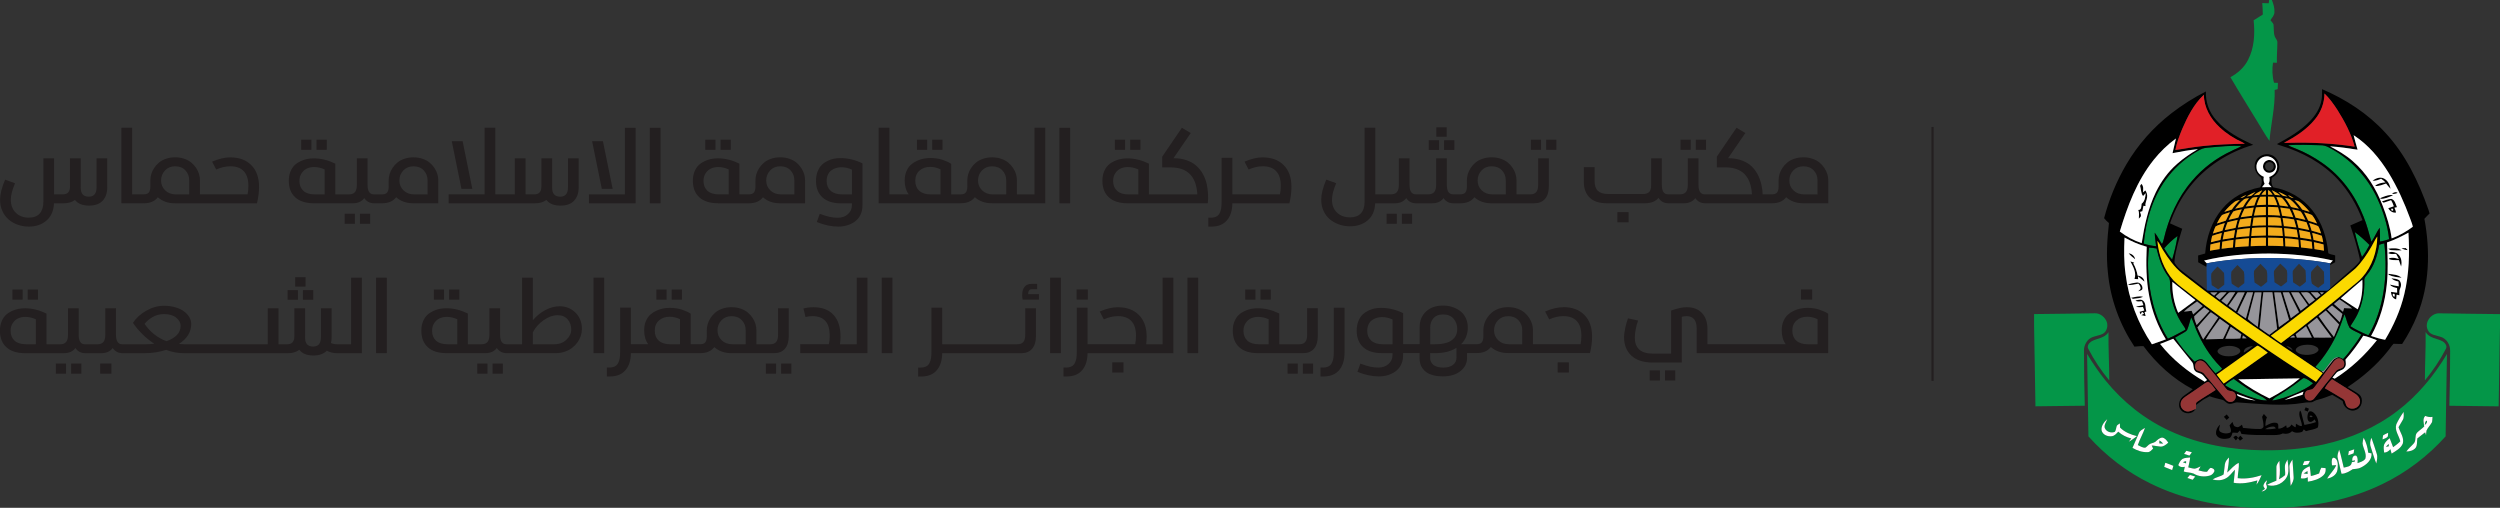 <?xml version="1.0" encoding="UTF-8"?>
<svg id="Layer_2" data-name="Layer 2" xmlns="http://www.w3.org/2000/svg" viewBox="0 0 757.6 153.89">
  <rect x="0" y="0" width="757.6" height="153.89" fill="#333333" stroke="none"/>
  <defs>
    <style>
      .cls-1 {
        fill: #96959a;
      }

      .cls-1, .cls-2, .cls-3, .cls-4, .cls-5, .cls-6, .cls-7, .cls-8, .cls-9, .cls-10 {
        stroke-width: 0px;
      }

      .cls-2 {
        fill: #953636;
      }

      .cls-3 {
        fill: #154b95;
      }

      .cls-4 {
        fill: #049648;
      }

      .cls-5 {
        fill: #000;
      }

      .cls-6 {
        fill: #fbd900;
      }

      .cls-7 {
        fill: #e12027;
      }

      .cls-8 {
        fill: #f3ab1c;
      }

      .cls-9 {
        fill: #fff;
      }

      .cls-10 {
        fill: #231f20;
      }
    </style>
  </defs>
  <g id="Layer_1-2" data-name="Layer 1">
    <g>
      <g id="g760">
        <g id="_009836ff" data-name="#009836ff">
          <path id="path2" class="cls-4" d="M687.64,0h.82c.48,1.19.87,2.46.78,3.76-.05.92-.74,1.61-1.2,2.36.31.42.72.79.92,1.29.16,1.21-.04,2.48.39,3.65.23.64.86,1.15.78,1.88,0,2.03-.21,4.05-.14,6.07-.39,0-.79-.01-1.18-.02-.3,2.02-.24,4.1.31,6.08.39.02.79.03,1.18.05-.04.63-.06,1.26-.07,1.89-.31.08-.61.16-.92.24.17,5.2-1.13,10.29-1.57,15.44-1.36-1.87-2.46-3.91-3.69-5.87-2.72-4.47-5.51-8.91-8.15-13.43,2.21-1.18,4.17-2.93,5.32-5.18,1.93-3.69,2.15-8,1.72-12.06.93-.58,1.84-1.18,2.78-1.74-.01-1.16-.08-2.32-.16-3.48.65,0,1.3.03,1.95.06.04-.33.08-.66.12-.99Z"/>
          <path id="path4" class="cls-4" d="M693.38,43.99c3.29-.22,6.59-.08,9.88.02,1.58-.03,2.92.89,4.23,1.64,5.66,3.41,10.22,8.57,12.97,14.58,1.76,3.87,3.08,8,3.53,12.25-.91.28-1.8.62-2.76.69.06-1.39-.03-2.78-.08-4.17-.99,1.32-1.51,2.93-2.53,4.23-.74-2.55-1.36-5.14-2.38-7.6-2.53-6.49-6.84-12.39-12.63-16.34-2.43-1.69-5.05-3.12-7.8-4.22-.81-.37-1.69-.59-2.43-1.09Z"/>
          <path id="path6" class="cls-4" d="M669.61,44.69c3.2-.28,6.42-.61,9.65-.48-.9.68-2.03.98-3.01,1.52-4.6,2.13-8.76,5.24-12.02,9.13-4.32,5-7.03,11.22-8.53,17.62-.12.51-.24,1.03-.56,1.46-.77-1.11-1.31-2.38-2.18-3.42.04,1.37.28,2.73.41,4.09-1.27-.11-2.52-.39-3.74-.77.67-7.34,2.9-14.77,7.57-20.58,2.59-3.24,5.86-5.94,9.51-7.91.88-.49,1.9-.59,2.89-.66Z"/>
          <path id="path8" class="cls-4" d="M713.61,70.33c1.59,1.18,3.05,2.52,4.45,3.91-.68,1.27-1.41,2.52-2.3,3.65-.84-2.48-1.58-5.01-2.15-7.56Z"/>
          <path id="path10" class="cls-4" d="M655.83,75.26c1.2-1.39,2.56-2.67,4.05-3.75-.36,2.42-.93,4.8-1.63,7.14-.97-1-1.67-2.22-2.42-3.39Z"/>
          <path id="path12" class="cls-4" d="M721,74.18c.5-.19,1.01-.33,1.53-.44.56,4.9.54,9.89-.25,14.76-.71,4.34-2,8.61-4.16,12.46-.17.24-.33.83-.73.51-1.76-.76-3.53-1.56-5.14-2.62.74-1.2,1.56-2.36,2.16-3.64,1.53-3.19,2.17-6.76,2.07-10.28-.07-.68.43-1.2.82-1.69,2.15-2.54,3.14-5.83,3.69-9.06Z"/>
          <path id="path14" class="cls-4" d="M651.24,75.05c.77.04,1.53.11,2.28.26.72,2.99,1.67,6.01,3.55,8.5.62.71.53,1.68.56,2.56.01,4.53,1.58,9.01,4.25,12.65.21.26.32.57.42.89-1.78.92-3.5,1.94-5.34,2.73-3.95-6.33-5.77-13.82-6-21.23-.07-2.12.04-4.25.28-6.35Z"/>
          <path id="path16" class="cls-4" d="M616.42,95.18c6.12-.02,12.24-.19,18.36-.24,1.44-.07,2.74.88,3.42,2.1.72,1.22.47,2.96-.61,3.89-1.36.94-3.22.77-4.52,1.83-1.01.89-1.6,2.25-1.54,3.6,0,5.53.08,11.06.24,16.59-4.98,0-9.96.17-14.95.18-.18-8.05-.21-16.1-.41-24.15v-3.8Z"/>
          <path id="path18" class="cls-4" d="M735.73,100c-1.17-2.3,1.06-5.16,3.5-5.05,6.12.05,12.25.22,18.37.24v3.81c-.2,8.04-.22,16.09-.41,24.14-4.98,0-9.96-.18-14.94-.18.16-5.53.25-11.05.24-16.58.08-1.87-1.09-3.85-2.96-4.33-1.34-.47-3.17-.53-3.8-2.04Z"/>
          <path id="path20" class="cls-4" d="M708.62,100.18c.73-1.6,1.2-3.3,1.85-4.93.6,1.31.8,2.78,1.51,4.03.98,1.03,2.47,1.29,3.59,2.12-1.14,1.97-2.56,3.76-3.93,5.58-.49.65-1.04,1.24-1.6,1.83-.46-.21-.91-.49-1.41-.55-.62-.03-1.22.21-1.64.67-1.05,1.08-1.82,2.4-2.82,3.53-.16,0-.48.01-.63.02-.7-.32-1.33-.77-1.9-1.29,2.91-3.25,5.31-6.97,6.99-11Z"/>
          <path id="path22" class="cls-4" d="M664.04,96.17c.63,1.16.97,2.44,1.48,3.66,1.75,4.15,4.16,8.05,7.33,11.27.18.22.45.39.53.68-.56.58-1.32.92-1.98,1.36-.81-.88-1.57-1.8-2.3-2.76-.54-.69-1.19-1.43-2.11-1.52-.71-.01-1.31.42-1.92.74-2.26-2.17-4.22-4.64-5.94-7.25.88-.57,1.81-1.05,2.72-1.58.38-.24.84-.48,1.01-.93.48-1.2.72-2.47,1.2-3.67Z"/>
          <path id="path24-1" class="cls-4" d="M633.77,103.46c1.71-.96,4.06-.96,5.19-2.8-.07,4.88.23,9.75.23,14.63-2.44-2.96-4.58-6.17-6.35-9.57-.5-.84.23-1.81.94-2.26Z"/>
          <path id="path26" class="cls-4" d="M735.06,100.61c1.07,1.91,3.49,1.88,5.21,2.86.7.45,1.42,1.41.93,2.24-1.77,3.41-3.92,6.61-6.36,9.58,0-4.89.3-9.79.22-14.69Z"/>
          <path id="path28" class="cls-4" d="M632.48,107.26c1.69,2.79,3.51,5.51,5.57,8.04,5.24,6.5,11.94,11.82,19.54,15.3,8.81,4.08,18.57,5.73,28.23,5.86,6.18.07,12.39-.44,18.43-1.79,8.03-1.78,15.76-5.14,22.3-10.17,6.11-4.65,11.07-10.66,14.98-17.23-.17,8.32-.27,16.65-.41,24.97-5.39,6-11.92,10.98-19.2,14.47-9.63,4.69-20.36,6.76-31.01,7.19h-7.82c-10.77-.44-21.62-2.54-31.33-7.35-7.16-3.47-13.57-8.4-18.88-14.31-.14-8.32-.24-16.65-.41-24.97M726.19,128.56c-.61,1.86.8,3.44,1.19,5.17-.64.69-1.42,1.22-2.17,1.78-.35-.91-.68-1.82-1.04-2.72-.66.54-1.34,1.13-1.69,1.94-.24.79-.06,1.62,0,2.42.78,0,1.43-.46,1.91-1.03.11.45.23.89.36,1.34,1.3-.81,2.84-1.59,3.41-3.1.44-1.77-.8-3.3-1.31-4.91.43-.72.87-1.44,1.28-2.18.44-.74.26-1.64.27-2.45-.84,1.18-1.6,2.43-2.21,3.74M734.64,129.24c-.68.68-1.51,1.2-2.18,1.89-.79.92-.16,2.36-.99,3.25-.73.84-1.64,1.52-2.25,2.46,1.04-.04,2.2-.3,2.86-1.18.52-.84.33-1.88.49-2.81.78-.62,1.55-1.24,2.35-1.84.09.29.18.58.28.88.05-.47.04-.95.14-1.41.41-.95,1.21-1.66,1.68-2.57.12-.52.09-1.06.14-1.59-.75.19-1.51-.02-2.21-.28-.84.86-.44,2.16-.3,3.2M636.85,130.37c.26,1.38,1.86,2.04,3.13,1.83.84-.11,1.39-.8,1.93-1.38,1.12,1.02,2.49,1.71,3.96,2.06-.26.33-.52.65-.77.99.9-.45,1.67-1.11,2.48-1.69-1.87-.47-3.76-1.21-5.13-2.61-.04-.42-.03-.84-.04-1.25-.32.22-.7.39-.93.71-.22.6-.22,1.29-.59,1.83-1.1.51-2.67-.02-3.08-1.21-.23-.96.5-1.76.76-2.62-.93.86-1.86,2-1.72,3.35M648.15,131.29c-.66,1.47-1.31,2.94-1.93,4.42,1.36.84,2.95,1.36,4.56,1.3.74.03,1.2-.62,1.69-1.06-.14-.32-.28-.64-.42-.96.91.06,1.8.28,2.71.35.92,0,1.66-.62,2.3-1.21-.45-.66-.97-1.42-1.84-1.54-.88.09-1.49.76-2.11,1.31-.59.39-1.38.38-1.94.85-.38.28-.66.69-1.08.91-.83.04-1.54-.46-2.26-.8.63-1.77,1.56-3.41,2.18-5.19-.72.39-1.54.8-1.87,1.61M722.2,131.9c-.14.41-.14.84-.2,1.27.53-.24,1.15-.38,1.56-.82.13-.38.1-.8.14-1.19-.51.23-1.04.43-1.5.74M716.28,132.64c-.15.57-.31,1.14-.33,1.73.18,1.56,1.32,3.01.85,4.62-.51.82-1.54,1.03-2.38,1.36.05-.76.2-1.65-.38-2.25-.9-.36-1.44.91-1.13,1.61.22-.07.44-.16.66-.26.3.84-.71.25-.92.74-.05,1.2-1.51,1.3-2.4,1.51-.49-1.81-.79-3.66-1.39-5.44-.27.82-.67,1.69-.42,2.58.36,1.58.76,3.15,1.13,4.73,1.28-.01,2.35-.73,3.39-1.38.85-.12,1.75-.08,2.52-.53,1.63-.81,3.34-2.25,3.2-4.26-.34-.07-.68-.15-1.01-.22-.18-1.57-.63-3.15-1.39-4.54M718.42,135.39c.57,1.69,1,3.42,1.69,5.07.2-.95.45-1.95.15-2.9-.53-1.64-1.02-3.29-1.62-4.91-.36.86-.56,1.84-.22,2.74M711.8,136.71c-.07.42-.15.84-.21,1.26.56-.17,1.11-.36,1.65-.59.06-.41.12-.82.19-1.23-.55.17-1.09.36-1.63.56M661.86,137.55c.55.17,1.09.35,1.64.52.26-.32.51-.65.74-1-.56-.17-1.12-.32-1.68-.45-.23.31-.46.61-.69.93M661.37,139.07c-.65.42-.95,1.17-1.25,1.85.47.63,1.27.71,1.98.52-.11.47-.22.95-.32,1.43.96.31,2.01.25,2.95.61,1.5.92,3.4,1.11,5.08.57.57-.2,1.01-.7,1.25-1.24.15-.66-.65-1.1-1.21-1.04-.42.31-.71.76-1.01,1.17-.89.05-1.75-.19-2.6-.43.23-.4.44-.8.64-1.21-.59.24-1.13.62-1.77.7-.67,0-1.32-.24-1.97-.39.21-1,.48-1.99.57-3.01-.78.1-1.62.08-2.33.45M674.25,140.6c-.17,1.05-.22,2.12-.4,3.17-1.01.72-2.34.79-3.31,1.56,1.31.33,2.76.32,3.96-.35,1.17-.59,1.85-1.75,2.78-2.63-.06,1.32-.31,2.63-.38,3.96,2.41.45,4.86-.05,7.18-.71-.1.43-.2.86-.28,1.29.72-.84,1.09-1.9,1.57-2.88-2.32.76-4.81,1.22-7.25.9.04-1.55.48-3.08.32-4.64-1.41.65-2.35,1.92-3.48,2.93.28-1.51.49-3.03.53-4.56-.55.55-1.11,1.17-1.23,1.97M706.86,138.83c-.4.67-.24,1.47-.17,2.2.43-.03.85-.06,1.28-.07-.62,1.55-1.96,2.64-2.76,4.08,1.4-.25,2.91-1.12,3.13-2.65.13-1.04.26-2.23-.32-3.16-.23-.34-.8-.74-1.16-.4M693.2,139.27c-.35.67-.82,1.35-.79,2.15-.04.85.18,1.72.06,2.56-.56.49-1.18.92-1.85,1.25.48-1.83.22-3.73.13-5.6-.43.6-.95,1.24-.91,2.03,0,1.33,0,2.65,0,3.98-.92.47-1.95.72-2.82,1.3,2.45.86,5.37-.59,6.24-3.01.46-1.52.13-3.12-.06-4.66M693.78,141.45c.05,1.93.27,3.85.38,5.78.5-.83.99-1.74.9-2.73-.12-1.75-.2-3.49-.36-5.24-.42.67-.95,1.36-.92,2.19M697.82,140.97c.55-.06,1.12-.03,1.64-.23.23-.34.39-.72.56-1.08-.58.01-1.16.01-1.73.13-.2.37-.32.78-.47,1.18M656.17,140.25c-.11.42-.22.83-.33,1.25.8.33,1.6.65,2.41.95.12-.43.24-.85.37-1.28-.8-.36-1.62-.65-2.45-.92M697.86,142.62c-.48.67-.5,1.54-.62,2.33.72.15,1.46.05,2.09-.34.02.45.04.9.04,1.36,1.71-.26,3.51-.75,4.78-2,.57-.54.71-1.36.59-2.11-.43-.05-.85-.08-1.28-.12-.33.54-.51,1.14-.68,1.74-.82.29-1.64.62-2.5.77-.09-.99-.17-1.99-.35-2.96-.76.32-1.53.69-2.07,1.33M662.86,144.85c.54.16,1.08.34,1.61.53.26-.32.53-.65.78-.98-.54-.17-1.09-.32-1.63-.48-.27.29-.52.6-.76.92M685.88,147.27c.12.32.32.6.5.89-.37.24-.74.5-1.06.81.64-.1,1.34-.4,1.6-1.04.15-.45-.07-.89-.22-1.31.12-.36.23-.72.33-1.08-.58.41-1.05,1.02-1.15,1.74Z"/>
          <path id="path30" class="cls-4" d="M696.3,115.87c.59-.45,1.14-.97,1.8-1.32,1.1.17,1.93,1.02,2.85,1.58-1.52,1.4-3.46,2.23-5.32,3.08-2.27.93-4.6,1.84-7.05,2.17.51-.93,1.56-1.33,2.4-1.88,1.8-1.16,3.61-2.32,5.31-3.63Z"/>
          <path id="path32" class="cls-4" d="M674.78,116.25c.66-.55,1.37-1.02,2.11-1.45,2.63,1.92,5.3,3.8,8.23,5.24.69.32,1.33.76,1.86,1.31-1.39.05-2.73-.36-4.05-.76-2.98-.94-5.9-2.13-8.56-3.79-.05-.27.25-.39.41-.56Z"/>
          <path id="path34" class="cls-4" d="M734.78,128.79c.13-.47.08-1.2.7-1.31.12.58-.26,1-.7,1.31Z"/>
          <path id="path36" class="cls-4" d="M654.4,133.45c.41.28.81.58,1.11.99-.39-.02-.77-.04-1.16-.08.02-.3.03-.61.05-.91Z"/>
          <path id="path38" class="cls-4" d="M723.02,135.44c.25-.34.53-.66.87-.93,0,.18,0,.54,0,.72-.29.07-.58.14-.87.2Z"/>
          <path id="path40" class="cls-4" d="M661.54,140.11c.25-.25.61-.29.94-.37,0,.17,0,.52-.01.69-.31-.1-.62-.21-.93-.32Z"/>
          <path id="path42" class="cls-4" d="M698.08,143.48c.38-.27.77-.51,1.18-.73.01.29.03.58.04.87-.41-.04-.82-.09-1.22-.14h0Z"/>
        </g>
        <g id="_000000ff" data-name="#000000ff">
          <path id="path45" class="cls-5" d="M703.67,27.02c7.17,3.05,13.87,7.4,19.15,13.17,6.16,6.61,10.15,14.91,13.1,23.37.13.37.24.75.34,1.13-.55.51-1.06,1.06-1.57,1.61,1.82,9.72,1.56,20.05-2.2,29.29-1.21,3.03-2.74,5.93-4.55,8.65-.87.02-1.73-.05-2.6-.06-.68.68-1.16,1.55-1.8,2.28-3.4,4.27-7.6,7.85-12.13,10.86,1.17.77,2.45,1.39,3.56,2.25,1.47,1.34.78,4.13-1.12,4.69-1.81.7-3.77-.89-3.92-2.72-1.04-.65-2.08-1.32-3.17-1.89-1.41.52-2.8,1.13-4.27,1.46-.67.11-1.22.51-1.83.78-.82.1-1.65,0-2.46.17-6.67,1.16-13.44.31-20.13-.11-.9-.09-1.7.63-2.6.4-.86-.12-1.28-1.05-2.11-1.22-1.27-.3-2.55-.6-3.77-1.06-.76.5-1.64.79-2.34,1.36-.56.45-1.17.85-1.76,1.27-.04-.4.04-.79.42-.99,1.79-1.27,3.72-2.32,5.53-3.55-.6-.8-1.14-1.67-1.94-2.29-.43-.41-.95.11-1.36.31-1.92,1.38-3.9,2.69-5.85,4.02-.75.48-1.43,1.22-1.45,2.16-.12,1.3,1.13,2.48,2.42,2.33.72-.12,1.36-.47,2.03-.75-.76,1.67-3.33,1.68-4.39.31-.98-1.16-.57-2.99.48-3.97.99-.83,2.12-1.48,3.11-2.32-5.91-3.11-10.96-7.73-14.94-13.07-.91-.04-1.82.09-2.73.16-4.46-6.69-7.3-14.47-8.04-22.48-.55-4.99-.23-10.01.32-14.98-.55-.43-1.03-.93-1.47-1.47,1.49-5.7,3.76-11.22,6.74-16.3,3.5-5.99,8.19-11.26,13.68-15.5,3.26-2.52,6.76-4.73,10.43-6.6-.14,3.2,1.02,6.43,3.21,8.77,2.98,3.42,7.09,5.52,11.13,7.4-7.5,2.22-14.45,6.61-19.28,12.82-2.59,3.28-4.54,7.04-5.94,10.97,1.21.6,2.47,1.08,3.7,1.64-.94,3.14-1.96,6.28-2.32,9.54-.02.34-.09.73.14,1.02.56.84,1.26,1.58,2.06,2.19,2.55,1.95,5.07,3.93,7.61,5.89.34.07.69.1,1.04.11,11.7-.02,23.4,0,35.1-.01.53.06.87-.41,1.22-.72,1.83-1.67,3.72-3.28,5.57-4.92,1.19-1.07,2.52-2.03,3.41-3.38.03-.57-.15-1.11-.26-1.66-.7-3.07-1.62-6.08-2.63-9.06,1.23-.53,2.47-1.05,3.69-1.61-1.68-4.55-4.19-8.81-7.5-12.36-4.61-4.95-10.75-8.23-17.17-10.21-.44-.12-.87-.27-1.26-.48,3.51-1.91,7.04-3.94,9.86-6.82,1.77-1.78,3.21-3.99,3.65-6.49.22-1.1.14-2.22.18-3.34M704.39,28.31c0,2.85-1.05,5.64-2.86,7.82-2.5,3.1-5.91,5.29-9.4,7.13.57.03,1.15.04,1.72,0,6.58-.17,13.18.16,19.68,1.17-1.07-4-3.04-7.69-5.24-11.17-1.16-1.76-2.39-3.5-3.92-4.96M661.26,39.16c-.84,2.04-1.64,4.13-2.05,6.31,2.75-.42,5.49-.91,8.25-1.2,4.25-.47,8.53-.63,12.81-.7-.21-.16-.44-.29-.67-.41-2.54-1.13-4.92-2.67-6.97-4.57-2.74-2.54-4.77-6.06-4.77-9.87-3.07,2.84-4.96,6.67-6.61,10.45M713.23,40.96c.35,1.48.8,2.94,1.2,4.41-2.77-.43-5.54-.86-8.34-1.02,2.42,1.3,4.84,2.66,6.9,4.51,4.17,3.57,7.1,8.39,9.05,13.48,1.23,3.2,2.28,6.51,2.72,9.92,2.29-.86,4.44-2.08,6.41-3.54-.15-.82-.48-1.59-.76-2.37-1.77-4.83-3.87-9.57-6.57-13.97-2.74-4.45-6.2-8.56-10.62-11.42M652.63,48.47c-5.06,6.32-7.95,14.02-10.25,21.69,1.99,1.53,4.25,2.73,6.63,3.52.81-5.26,1.93-10.54,4.25-15.36,1.58-3.25,3.73-6.26,6.46-8.64,1.93-1.73,4.09-3.18,6.33-4.47-2.59.24-5.15.7-7.7,1.21.34-1.48.7-2.96,1.04-4.45-2.54,1.84-4.8,4.06-6.77,6.5M693.38,43.99c.74.51,1.62.73,2.43,1.09,2.76,1.09,5.37,2.53,7.8,4.22,5.79,3.95,10.1,9.84,12.63,16.34,1.03,2.45,1.65,5.05,2.38,7.6,1.02-1.3,1.54-2.92,2.53-4.23.05,1.39.13,2.78.08,4.17.95-.07,1.85-.41,2.76-.69-.45-4.24-1.77-8.37-3.53-12.25-2.74-6.01-7.3-11.17-12.97-14.58-1.31-.75-2.65-1.68-4.23-1.64-3.29-.1-6.59-.25-9.88-.02M669.61,44.69c-.99.08-2.01.17-2.89.66-3.65,1.97-6.92,4.67-9.51,7.91-4.67,5.81-6.9,13.24-7.57,20.58,1.22.39,2.47.66,3.74.77-.13-1.37-.37-2.72-.41-4.09.87,1.04,1.4,2.31,2.18,3.42.32-.43.44-.95.56-1.46,1.49-6.4,4.21-12.62,8.53-17.62,3.26-3.89,7.42-7,12.02-9.13.98-.54,2.11-.84,3.01-1.52-3.22-.13-6.44.19-9.65.48M713.61,70.33c.57,2.56,1.31,5.08,2.15,7.56.89-1.13,1.62-2.38,2.3-3.65-1.4-1.4-2.86-2.73-4.45-3.91M723.37,73.47c.18,4.25.4,8.51-.07,12.74-.53,5.45-2.08,10.82-4.77,15.61,1.39.48,2.8.89,4.26,1.15,2.57-4.28,4.64-8.9,5.8-13.77,1.49-6.1,1.65-12.45,1.27-18.69-2.09,1.13-4.22,2.2-6.48,2.96M655.83,75.26c.75,1.16,1.44,2.38,2.42,3.39.7-2.34,1.27-4.72,1.63-7.14-1.49,1.08-2.85,2.36-4.05,3.75M718.65,74.74c-1.39,2.37-2.92,4.69-4.87,6.64-8.32,7.07-16.8,13.97-25.64,20.37.99.8,2.05,1.51,3.09,2.23,7.41-5.56,14.64-11.35,21.72-17.33.97-.83,2.01-1.57,2.85-2.54,3.04-3.37,4.56-7.93,4.61-12.43-.71.95-1.16,2.05-1.77,3.07M643.83,71.99c-.19,3.69-.2,7.41.31,11.08.94,7.59,3.73,14.92,7.99,21.27,1.4-.52,2.81-1.01,4.23-1.5-2.46-3.95-4.13-8.37-5.01-12.94-1.01-4.97-1.02-10.07-.8-15.12-2.35-.63-4.57-1.65-6.71-2.79M653.77,72.98c.38,4.36,1.97,8.76,4.93,12.04,1.55,1.53,3.38,2.73,5.05,4.11,12.23,9.5,25.09,18.15,38.08,26.57.69-.86,1.34-1.76,2.02-2.62-5.29-3.69-10.71-7.2-16.02-10.88-9.02-6.18-17.93-12.54-26.53-19.31-2.4-1.96-4.23-4.5-5.84-7.12-.58-.92-1.02-1.93-1.7-2.8M721,74.18c-.55,3.23-1.55,6.52-3.69,9.06-.39.49-.89,1-.82,1.69.1,3.52-.54,7.09-2.07,10.28-.6,1.28-1.42,2.44-2.16,3.64,1.61,1.06,3.38,1.86,5.14,2.62.4.31.56-.28.73-.51,2.15-3.85,3.45-8.12,4.16-12.46.8-4.88.82-9.86.25-14.76-.52.12-1.03.26-1.53.44M651.24,75.05c-.24,2.11-.35,4.23-.28,6.35.23,7.41,2.05,14.9,6,21.23,1.84-.79,3.57-1.81,5.34-2.73-.1-.32-.21-.63-.42-.89-2.67-3.64-4.24-8.12-4.25-12.65-.03-.88.05-1.84-.56-2.56-1.88-2.49-2.82-5.51-3.55-8.5-.75-.15-1.52-.22-2.28-.26M709.35,90.39c1.71,1.12,3.42,2.23,5.13,3.35,1.25-2.82,1.55-5.94,1.41-8.99-2.18,1.88-4.38,3.73-6.53,5.64M658.31,85.42c-.11,3.2.49,6.44,1.77,9.38,1.73-1.29,3.51-2.51,5.22-3.84-2.35-1.82-4.63-3.73-6.99-5.53M669.79,88.6c.32.41.76.7,1.19.99.35-.32.69-.65,1.01-.99-.74,0-1.47-.01-2.2,0M675.46,88.67c-.82.77-1.52,1.66-2.3,2.47.56.41,1.13.82,1.68,1.25.87-1.25,1.75-2.49,2.53-3.8-.63.04-1.31-.1-1.92.08M680.98,88.59c-.97,2.05-2.01,4.07-2.94,6.14.87.57,1.68,1.22,2.56,1.78.71-2.64,1.48-5.28,2.18-7.92-.6,0-1.19,0-1.79,0M685.88,88.57c-.46,3.59-.7,7.21-1.14,10.81.95.76,1.97,1.4,2.97,2.09.78-.59,1.54-1.21,2.34-1.78-.44-3.71-.91-7.41-1.43-11.11-.92.02-1.83.03-2.74,0M694.29,88.59c.92,1.88,1.93,3.73,2.9,5.59.74-.54,1.45-1.12,2.17-1.68-.91-1.28-1.75-2.61-2.7-3.86-.78-.12-1.59-.02-2.37-.05M703.01,88.58c.18.21.37.42.55.64.24-.18.47-.39.67-.62-.41-.01-.81-.02-1.22-.02M671.44,89.8c.35.41.79.72,1.24,1.01.69-.74,1.44-1.42,2.08-2.21-.68.03-1.4-.12-2.05.08-.44.35-.84.75-1.26,1.12M678.13,88.62c-.9,1.38-1.9,2.69-2.81,4.05.75.55,1.49,1.12,2.25,1.67.91-1.91,1.8-3.82,2.69-5.74-.71-.02-1.42-.02-2.13.01M683.28,88.61c-.68,2.69-1.44,5.37-2.1,8.06.9.91,2.03,1.6,3.03,2.41.38-3.48.7-6.98,1.12-10.46-.68-.03-1.37-.04-2.05-.01M689.18,88.6c.47,3.52.95,7.03,1.42,10.55,1.04-.71,2.03-1.49,3.07-2.21-.76-2.79-1.71-5.53-2.49-8.31-.67-.04-1.33-.04-2-.03M691.76,88.6c.79,2.62,1.64,5.23,2.46,7.84.83-.61,1.66-1.2,2.48-1.83-1.02-2-1.99-4.03-3.03-6.02-.64.01-1.27.01-1.9.01M697.27,88.62c.8,1.19,1.68,2.33,2.49,3.51.6-.42,1.18-.86,1.76-1.3-.5-.58-1-1.15-1.49-1.73-.62-.9-1.86-.37-2.76-.48M700.26,88.6c.54.62,1.12,1.21,1.68,1.81.46-.29.88-.63,1.29-.99-.29-.28-.58-.56-.87-.84-.7.01-1.4.01-2.09.02M707.28,92.13c.92.78,1.8,1.6,2.73,2.36.11-.38.22-.75.33-1.12.8.03,1.61.1,2.41.09-1.2-1-2.54-1.82-3.81-2.73-.56.47-1.11.93-1.67,1.4M661.83,94.43c.78-.06,1.56-.16,2.33-.25.15.37.3.74.45,1.11.98-.83,1.95-1.67,2.89-2.54-.56-.48-1.13-.95-1.71-1.4-1.34,1-2.76,1.92-3.97,3.08M705.22,93.81c1.33,1.22,2.52,2.59,3.81,3.85.32-.82.58-1.67.81-2.52-1.05-.85-2.1-1.7-3.13-2.57-.52.39-1.02.8-1.49,1.24M664.93,95.86c-.02.94.41,1.79.73,2.64,1.32-1.39,2.6-2.81,3.88-4.24-.51-.4-1.04-.79-1.58-1.15-1.02.91-2.08,1.77-3.04,2.75M702.64,95.82c1.45,2.16,2.99,4.25,4.62,6.29.53-1.25,1.07-2.51,1.56-3.78-1.35-1.4-2.66-2.82-4.01-4.22-.73.56-1.44,1.16-2.17,1.71M669.44,95.16c-1.17,1.37-2.42,2.67-3.53,4.09.58,1.2,1.09,2.44,1.74,3.6,1.55-2.18,3.07-4.39,4.55-6.62-.72-.53-1.41-1.12-2.19-1.57-.25.07-.38.35-.57.52M708.62,100.18c-1.68,4.03-4.09,7.74-6.99,11,.57.51,1.2.97,1.9,1.29.19.16.37.31.56.47.98-1.26,1.93-2.54,2.94-3.77.38-.52,1.04-.67,1.6-.91.51.06.96.34,1.41.55.56-.59,1.11-1.18,1.6-1.83,1.37-1.81,2.79-3.61,3.93-5.58-1.12-.83-2.61-1.09-3.59-2.12-.71-1.26-.91-2.73-1.51-4.03-.65,1.63-1.12,3.33-1.85,4.93M664.04,96.17c-.47,1.2-.72,2.47-1.2,3.67-.17.45-.62.69-1.01.93-.9.53-1.84,1.01-2.72,1.58,1.72,2.61,3.69,5.09,5.94,7.25.6-.32,1.21-.75,1.92-.74.92.09,1.58.83,2.11,1.52.72.95,1.49,1.87,2.3,2.76.66-.44,1.42-.78,1.98-1.36-.08-.29-.35-.46-.53-.68-3.16-3.22-5.58-7.12-7.33-11.27-.51-1.21-.85-2.5-1.48-3.66M699.3,98.55c.67,1.24,1.31,2.49,1.95,3.75,1.78,0,3.56.03,5.33-.01-1.49-2-2.96-4.02-4.46-6.01-.94.77-1.9,1.5-2.82,2.28M668.44,102.83c1.74,0,3.48-.11,5.22-.12.66-1.33,1.3-2.68,1.86-4.05-.94-.7-1.89-1.38-2.84-2.06-1.43,2.06-3,4.05-4.24,6.24M676.01,99.03c-.55,1.21-1.17,2.39-1.67,3.63,1.52-.03,3.04.04,4.56-.1.1-.43.2-.86.31-1.29-1.06-.75-2.1-1.55-3.2-2.24M695.69,101.28c.12.34.24.68.36,1.02,1.51,0,3.02,0,4.53,0-.58-1.16-1.13-2.33-1.75-3.46-1.04.83-2.09,1.64-3.14,2.44M679.69,101.63c-.06.3-.12.6-.18.9.44,0,.87,0,1.31,0-.36-.32-.74-.62-1.13-.89M694.02,102.31c.47,0,.94-.01,1.41-.07-.2-1.01-.97-.29-1.41.07M710.77,108.97c.07.83.33,1.79-.3,2.48-.6.94-1.96.77-2.56,1.68-.37.43-.73.87-1.09,1.31.23.1.47.21.7.32,4.9-3.08,9.17-7.12,12.77-11.65-1.36-.49-2.68-1.12-4.12-1.37-1.59,2.56-3.39,4.99-5.4,7.24M654.6,104.23c3.68,4.69,8.41,8.44,13.52,11.46.23-.18.46-.36.7-.53-.71-.7-1.18-1.78-2.22-2.04-.55-.18-1.17-.33-1.5-.85-.57-.73-.17-1.8-.79-2.51-1.89-2.38-3.82-4.74-5.73-7.11-1.34.5-2.64,1.08-3.98,1.58M698.12,104.55c-.82.13-1.69.38-2.25,1.04-.24.29-.24.77.08,1,.93.88,2.33,1,3.55.94,1.08-.08,2.29-.31,3-1.21.26-.36,0-.81-.29-1.06-1.17-.85-2.71-.9-4.09-.72M683.59,105.06c-3.95,2.82-7.9,5.62-11.84,8.44.67.94,1.4,1.83,2.12,2.73,4.48-3.09,8.93-6.22,13.36-9.38-.96-.69-1.87-1.48-2.91-2.05-.27-.15-.5.16-.73.25M692.84,104.81c.54.57,1.23.97,1.91,1.34-.27-.83-1.14-1.15-1.91-1.34M673.68,105.08c-.65.18-1.3.52-1.64,1.12-.19.48.24.9.61,1.13,1.12.69,2.49.7,3.75.58.86-.13,1.78-.4,2.35-1.1.35-.4.06-1.03-.35-1.26-1.39-.88-3.18-.88-4.73-.47M679.99,106.87c.99-.59,1.92-1.27,2.78-2.03-1.12.13-3,.52-2.78,2.03M708.03,108.79c-.6.34-1,.92-1.4,1.46-1.6,2.23-3.32,4.36-4.91,6.6-.3.4-.6.83-1.03,1.08-.58.24-1.26.19-1.79.56-.69.69-.69,2.07.17,2.63.71.47,1.76.27,2.25-.43,2.15-2.79,4.39-5.52,6.59-8.27.64-.86,2.32-.57,2.44-1.85.35-1.3-1.16-2.5-2.33-1.8M666.4,109.3c-1.24.26-1.64,2.05-.72,2.88.77.41,1.79.41,2.33,1.19,2.05,2.56,4.22,5.03,6.32,7.56.4.47.93.95,1.6.86,1.31.09,2.07-1.63,1.36-2.63-.51-.77-1.6-.54-2.3-.99-.47-.41-.8-.93-1.19-1.41-1.7-2.14-3.47-4.22-5.18-6.35-.5-.69-1.32-1.3-2.22-1.11M678.32,114.96c2.87,2.31,6.1,4.14,9.4,5.76,3.27-1.69,6.39-3.69,9.21-6.06-6.21.05-12.41.21-18.61.29M696.3,115.87c-1.7,1.31-3.51,2.47-5.31,3.63-.85.55-1.89.95-2.4,1.88,2.45-.32,4.77-1.23,7.05-2.17,1.85-.86,3.8-1.68,5.32-3.08-.92-.56-1.75-1.41-2.85-1.58-.66.35-1.2.87-1.8,1.32M674.78,116.25c-.16.17-.46.28-.41.56,2.66,1.66,5.58,2.85,8.56,3.79,1.32.4,2.66.81,4.05.76-.53-.56-1.17-.99-1.86-1.31-2.93-1.44-5.6-3.32-8.23-5.24-.74.43-1.45.9-2.11,1.45M704.52,117.66c1.85,1.09,3.74,2.13,5.55,3.29.88.58.55,1.98,1.48,2.52,1.21.86,3.13.22,3.56-1.21.33-1.14-.4-2.31-1.35-2.9-2.34-1.51-4.71-2.96-7.06-4.44-.89.77-1.61,1.72-2.19,2.75M692.31,121.19c1.85-.36,3.61-1.1,5.45-1.55.1-.32.19-.64.29-.96-1.93.8-3.88,1.55-5.74,2.51M677.84,119.39c.07.14.2.44.27.58,1.68.82,3.57,1.19,5.42,1.41-1.91-.63-3.8-1.3-5.69-1.99Z"/>
          <path id="path47" class="cls-5" d="M683.28,49.86c.22-2.23,2.84-3.71,4.9-2.93,2.06.61,3.18,3.23,2.18,5.14-.38.84-1.17,1.36-1.92,1.84-.19,1-.15,2,.44,2.86,4.6.79,8.95,3.22,11.83,6.93,2.98,3.69,4.41,8.38,4.86,13.04.59.39,1.4.41,2.08.66,0,.69,0,1.38-.01,2.07-.52.29-1.04.58-1.56.86.01-.13.04-.39.06-.52.26-.29.54-.57.81-.85-6.31-1.47-12.79-2.03-19.25-2.12-6.63.03-13.3.54-19.76,2.12.27.28.54.56.81.84-.04.36-.07.72-.09,1.08-.86-.43-1.68-.95-2.52-1.41,0-.68-.01-1.37-.02-2.05.71-.2,1.43-.38,2.13-.6.37-4.85,1.96-9.73,5.14-13.48,2.86-3.51,7.09-5.76,11.52-6.56.55-.88.65-1.95.32-2.92-1.22-.92-2.21-2.38-1.94-3.98M683.81,50.82c.06,1.28,1.05,2.31,2.21,2.75-.12.72-.09,1.46.26,2.12-.27.34-.54.69-.8,1.04.96-.02,1.92,0,2.89-.03-.29-.35-.6-.69-.92-1.01.37-.63.41-1.36.22-2.06,1.14-.37,2.14-1.31,2.33-2.52.48-1.91-1.31-3.89-3.24-3.73-1.71.06-3.17,1.73-2.95,3.44M683,59.19c.53-.03,1.07-.07,1.6-.12.31-.47.63-.93.94-1.4-.91.4-1.79.87-2.55,1.52M685.31,59c.45,0,.9,0,1.35,0,0-.46,0-.93,0-1.39-.6.3-.99.84-1.35,1.38M687.31,57.59c0,.47,0,.94,0,1.42.46,0,.92,0,1.39,0-.36-.56-.77-1.12-1.39-1.42M688.44,57.65c.32.46.65.93.95,1.41.53.06,1.07.1,1.61.14-.76-.66-1.64-1.15-2.56-1.55M680.84,59.51c.43-.03.88-.02,1.3-.15.54-.3.95-.78,1.36-1.23-.92.38-1.8.87-2.66,1.38M690.45,58.16c.46.42.89.89,1.43,1.2.43.11.87.12,1.31.15-.89-.49-1.76-1.06-2.74-1.35M678.95,60.01c.72-.01,1.32-.44,1.79-.96-.63.26-1.24.54-1.79.96M693.34,59.09c.42.55,1.04.91,1.74.94-.54-.38-1.14-.68-1.74-.94M684.92,59.64c-.46.8-.77,1.66-1.06,2.54.93-.04,1.87-.07,2.8-.14,0-.82,0-1.64,0-2.45-.58.02-1.16.05-1.74.05M687.31,59.58c0,.82,0,1.64,0,2.47.94.06,1.89.09,2.84.13-.29-.87-.61-1.74-1.06-2.54-.59,0-1.18-.04-1.77-.06M682.53,59.95c-.83.73-1.41,1.69-1.98,2.62.87-.12,1.74-.23,2.61-.32.29-.86.6-1.72.98-2.55-.53.08-1.11.02-1.61.24M689.85,59.72c.38.83.7,1.68.99,2.55.87.08,1.74.19,2.61.33-.56-.93-1.15-1.88-1.95-2.63-.51-.24-1.1-.16-1.65-.25M679.95,60.46c-.98.81-1.84,1.76-2.6,2.77.78-.17,1.56-.34,2.35-.49.55-.94,1.14-1.85,1.83-2.69-.53.1-1.14.06-1.58.41M692.46,60.03c.54.69,1.07,1.4,1.5,2.17.16.22.25.57.58.59.7.15,1.4.29,2.1.45-.76-1-1.58-1.96-2.57-2.75-.45-.37-1.08-.34-1.62-.46M677.12,61.2c-1.14.88-2.16,1.9-3.07,3.01.77-.22,1.53-.46,2.29-.7.69-1.06,1.55-2,2.42-2.92-.56.15-1.17.24-1.64.61M695.29,60.61c.83.93,1.68,1.85,2.37,2.9.75.24,1.49.49,2.25.68-.9-1.09-1.91-2.1-3.03-2.98-.45-.38-1.05-.46-1.6-.6M687.31,62.7c0,.82,0,1.64,0,2.47,1.22.02,2.44.08,3.66.16-.2-.84-.4-1.67-.63-2.5-1.01-.08-2.02-.13-3.03-.13M683.65,62.84c-.23.83-.43,1.66-.61,2.5,1.2-.09,2.41-.15,3.62-.16,0-.82,0-1.65,0-2.47-1,0-2,.05-3,.14M680.17,63.27c-.43.83-.79,1.69-1.13,2.56,1.12-.17,2.25-.31,3.38-.45.15-.83.34-1.66.55-2.48-.94.1-1.87.22-2.8.37M691.01,62.89c.21.82.41,1.65.56,2.49,1.12.14,2.24.29,3.36.46-.31-.88-.69-1.73-1.11-2.56-.93-.14-1.87-.27-2.81-.38M676.76,64.11c-.55.78-.99,1.64-1.4,2.51.97-.26,1.99-.38,2.95-.7.36-.82.66-1.67,1.04-2.48-.86.22-1.79.27-2.59.67M694.64,63.44c.37.83.72,1.67,1.02,2.52,1,.2,1.98.43,2.97.66-.42-.85-.84-1.72-1.39-2.49-.79-.43-1.74-.48-2.6-.69M673.36,65.17c-.64.77-1.09,1.68-1.56,2.56.91-.28,1.81-.59,2.72-.87.37-.87.84-1.68,1.23-2.54-.8.28-1.63.48-2.39.85M698.22,64.34c.43.84.87,1.67,1.26,2.53.9.26,1.79.57,2.68.87-.43-.9-.89-1.8-1.53-2.56-.77-.38-1.6-.6-2.41-.83M682.92,65.97c-.15.82-.28,1.65-.37,2.48,1.36-.09,2.73-.17,4.1-.15,0-.82,0-1.64,0-2.47-1.24-.03-2.49.06-3.73.14M687.31,65.83c0,.82,0,1.65,0,2.47,1.38-.04,2.76.08,4.14.12-.12-.79-.19-1.59-.37-2.37-1.2-.3-2.52-.19-3.77-.22M678.84,66.48c-.28.81-.52,1.63-.68,2.48,1.24-.2,2.48-.36,3.73-.44.13-.83.26-1.65.37-2.48-1.14.11-2.28.29-3.42.45M691.72,66.05c.14.82.26,1.65.4,2.47,1.27.05,2.51.32,3.77.39-.24-.81-.46-1.62-.72-2.42-1.15-.16-2.29-.36-3.45-.44M695.93,66.63c.18.82.42,1.62.61,2.43,1.08.2,2.16.43,3.24.66-.23-.81-.53-1.59-.84-2.37-1-.26-2.01-.49-3.02-.71M675.05,67.34c-.32.78-.6,1.57-.84,2.37,1.08-.23,2.16-.46,3.25-.66.19-.81.41-1.62.64-2.43-1.02.22-2.04.44-3.04.71M671.42,68.62c-.36.67-.57,1.41-.82,2.13.96-.29,1.92-.57,2.89-.85.21-.78.47-1.55.73-2.32-.93.36-1.95.52-2.8,1.04M699.76,67.58c.28.76.53,1.53.75,2.31.96.28,1.92.56,2.89.85-.29-.73-.44-1.56-.9-2.2-.88-.42-1.82-.66-2.73-.95M687.32,68.87c-.02.83-.02,1.66,0,2.5,1.49.08,2.98.03,4.47.17-.07-.82-.15-1.64-.24-2.45-1.4-.14-2.81-.1-4.22-.21M682.45,69.09c-.09.81-.17,1.62-.22,2.44,1.47-.13,2.95-.07,4.42-.18,0-.83,0-1.65,0-2.48-1.4.09-2.81.06-4.2.21M678,69.59c-.16.78-.29,1.57-.41,2.36,1.33-.17,2.66-.3,4-.38.08-.82.16-1.64.25-2.46-1.28.12-2.56.28-3.84.47M692.17,69.12c.08.82.16,1.64.23,2.45,1.34.07,2.68.21,4.01.37-.12-.79-.25-1.57-.4-2.35-1.27-.21-2.56-.35-3.84-.48M674.02,70.38c-.17.72-.33,1.45-.45,2.19,1.12-.19,2.24-.39,3.36-.53.12-.78.25-1.56.39-2.34-1.1.2-2.2.43-3.3.68M696.68,69.71c.14.78.26,1.56.39,2.33,1.13.13,2.25.34,3.37.53-.14-.73-.3-1.47-.48-2.19-1.09-.25-2.19-.48-3.29-.67M700.69,70.57c.17.71.31,1.43.43,2.15.97.2,1.94.44,2.9.69-.12-.66-.25-1.32-.42-1.96-.96-.32-1.93-.62-2.91-.87M670.38,71.47c-.16.64-.28,1.28-.38,1.94.95-.26,1.92-.48,2.88-.69.12-.72.26-1.43.42-2.14-.99.26-1.96.55-2.92.9M682.2,72.13c-.08.82-.12,1.65-.14,2.48,1.53-.07,3.06-.12,4.6-.13,0-.81,0-1.63.02-2.44-1.49-.08-2.99.08-4.48.09M687.3,72.01c0,.82,0,1.64,0,2.47,1.55,0,3.1.06,4.64.13-.05-.82-.08-1.64-.13-2.46-1.51-.06-3.01-.15-4.52-.13M677.5,72.59c-.08.78-.14,1.55-.2,2.33,1.37-.11,2.73-.23,4.1-.28.06-.82.09-1.63.14-2.44-1.35.1-2.7.23-4.05.4M692.45,72.19c.05.82.09,1.63.1,2.45,1.38.03,2.75.17,4.13.27-.04-.77-.11-1.53-.17-2.29-1.34-.23-2.7-.31-4.05-.43M673.44,73.25c-.07.71-.14,1.42-.19,2.13,1.14-.13,2.28-.29,3.42-.39.06-.77.12-1.54.15-2.31-1.13.16-2.26.34-3.38.57M697.14,72.69c.08.76.14,1.52.17,2.29,1.14.12,2.28.26,3.43.4-.04-.71-.11-1.41-.18-2.12-1.13-.25-2.27-.43-3.41-.57M669.86,74.09c-.05.62-.1,1.25-.15,1.88.97-.16,1.93-.33,2.9-.49.05-.7.11-1.39.17-2.09-.98.2-1.95.44-2.92.7M701.21,73.38c.06.7.13,1.4.18,2.11.96.13,1.92.3,2.87.48-.02-.63-.07-1.26-.14-1.88-.96-.27-1.93-.5-2.91-.7Z"/>
          <path id="path49" class="cls-5" d="M687.11,48.59c1.4-.56,3.02,1.06,2.45,2.47-.39,1.32-2.34,1.79-3.24.72-1.01-.93-.52-2.81.79-3.18M687.08,49.3c-.96.4-.86,1.96.09,2.32.83.49,1.98-.35,1.86-1.28.03-.93-1.18-1.55-1.94-1.04Z"/>
          <path id="path51" class="cls-5" d="M718.98,54.76c.96-.78,2.42-1.3,3.56-.61,1.12.61,1.67,1.87,1.89,3.06-.49-.51-.93-1.05-1.37-1.6-1.08.36-2.17.88-3.34.72.84-.77,2.05-.97,3.15-1.08-.4-.4-.84-.77-1.31-1.1-.82.35-1.68.72-2.59.6Z"/>
          <path id="path53" class="cls-5" d="M648.53,56.28c.09-.14.27-.42.36-.56.73.67.57,1.69.49,2.58.24-.2.49-.4.73-.59.4.6.63,1.32.52,2.05-.06.92-.69,1.75-.46,2.7-.16-.02-.48-.07-.64-.1-.13.54-.22,1.09-.34,1.64-.24.07-.47.15-.71.22.14.45.42.91.24,1.4-.18.23-.38.45-.6.66.03-.88.21-1.81-.18-2.65,1.06.04.93-1.14,1.02-1.87.99-.76,1.16-2.06,1.24-3.22-.27.28-.54.58-.8.87-.69-.9-.58-2.1-.9-3.13Z"/>
          <path id="path55" class="cls-5" d="M724.86,58.72c.4-.4,1.26-.71,1.72-.26-.54.26-1.13.38-1.72.26Z"/>
          <path id="path57" class="cls-5" d="M722.03,59.73c1.01-.37,2.08-.82,3.19-.57-1.24.53-2.55,1.2-3.93,1.09.09-.34.46-.4.74-.52Z"/>
          <path id="path59" class="cls-5" d="M721.82,61.04c.95-.27,1.86-.76,2.87-.76,1.09.32,1.31,1.6,1.69,2.51-.19.04-.58.12-.77.17.21.47.42.95.48,1.47-1.01.16-1.9-.47-2.36-1.32.56-.2,1.12-.4,1.68-.59-.19-.65-.47-1.26-.81-1.84-.76.26-1.51.52-2.28.76-.16-.13-.33-.26-.5-.39M724.83,63.24c-.36-.05-.17.7.16.58.46.08.21-.75-.16-.58Z"/>
          <path id="path61" class="cls-5" d="M727.76,75.2c.43-.01.85-.02,1.28-.02.2.2.4.4.6.61-.68,0-1.32-.2-1.88-.59Z"/>
          <path id="path63" class="cls-5" d="M723.72,75.35c1.35-.15,2.9-.32,4.07.52-1.05.04-2.11,0-3.16-.08-.36,0-.67-.2-.92-.45Z"/>
          <path id="path65" class="cls-5" d="M723.72,76.68c.69-.53,1.68-.35,2.42-.03,1.48.72,1.89,2.65,1.49,4.13-.23-.65-.46-1.3-.68-1.95-.98-.04-2.03.1-2.95-.29-.16-.38.42-.33.63-.4.78-.11,1.56.12,2.31.34-.28-.52-.56-1.03-.83-1.55-.8.03-1.67.22-2.39-.25Z"/>
          <path id="path67" class="cls-5" d="M645.07,76.77c.97.1,1.82.8,1.97,1.79-.72-.53-1.41-1.1-1.97-1.79Z"/>
          <path id="path69" class="cls-5" d="M645.6,79.21c.39.12.79.24,1.17.39l-.3.23c.66,1.13,1.09,2.4,1.32,3.69,1.01.1,1.94.74,2.06,1.82-.68-.5-1.29-1.1-1.97-1.61.02.22.06.66.08.88-.38-.03-.75-.05-1.13-.08.68-1.85-.39-3.72-1.23-5.32Z"/>
          <path id="path71" class="cls-5" d="M723.76,83c1.37.16,2.92.21,4.02,1.17-1.31-.15-2.68-.27-3.88-.87l-.14-.3Z"/>
          <path id="path73" class="cls-5" d="M724.69,84.33c.8.1,1.65.14,2.35.58.68.64.71,1.74.3,2.54-.34.64-.17,1.37-.22,2.06-.21-.05-.63-.16-.84-.21-.03.48-.07.96-.14,1.44-1.03-.24-1.56-1.29-1.55-2.28.62.07,1.23.15,1.85.24-.01-.47-.01-.93-.02-1.4-.8-.16-1.66-.37-2.19-1.05.89.2,1.78.39,2.69.52-.04-.48-.07-.96-.08-1.44-.78-.17-1.57-.4-2.14-.99M725.24,89.03c-.37.36-.03.77.35.92.19-.35.23-1.02-.35-.92Z"/>
          <path id="path75" class="cls-5" d="M647.38,85.63c1.05-.23,2.03.91,1.86,1.92-.21.54-.84.59-1.31.72.25-.23.55-.42.73-.71.13-.63-.28-1.15-.63-1.61-1.05.19-2.12.56-3.2.33.78-.43,1.69-.49,2.55-.65Z"/>
          <path id="path77" class="cls-5" d="M645.82,90.24c1.2-.2,2.41-.65,3.63-.28-.95.48-2.06.46-3.1.61-.18-.11-.35-.22-.53-.32Z"/>
          <path id="path79" class="cls-5" d="M647.15,91.09c.76-.17,1.67-.5,2.35.07.91.83.56,2.2.98,3.25-.14.04-.43.14-.57.18.09.41.21.81.32,1.22-.46-.08-.91-.18-1.36-.29.28-.15.57-.29.86-.43-.16-.22-.36-.41-.57-.58-.16.26-.31.52-.46.78-.08-.2-.25-.59-.33-.78.48-.13.96-.27,1.45-.4-.13-.36-.26-.73-.4-1.09-.71.1-1.47.22-2.14-.1.76-.15,1.52-.26,2.28-.41-.15-.4-.29-.8-.44-1.2-.64,0-1.41.25-1.95-.2Z"/>
          <path id="path81" class="cls-5" d="M698.33,124.29c.13-.29.25-.57.38-.86.33.14.66.28.99.42-.11.3-.23.59-.34.89-.36-.13-.7-.28-1.03-.45Z"/>
          <path id="path83" class="cls-5" d="M697.01,124.42c.34.28.37.74.5,1.14.27,1.08.52,2.15.83,3.22,1.18-.22,2.36-.47,3.5-.87-.14-.28-.29-.56-.43-.83-.42.52-1.15,1.08-1.8.57-.5-.6-.4-1.45-.25-2.16.09-.33.23-.73.6-.84.53-.09,1,.24,1.36.59,1.07,1.1,1.5,2.8,1.1,4.28-1.08.73-2.43.72-3.62,1.14-.22-.18-.44-.36-.66-.54-.16.26-.31.53-.5.76-1,.33-2.16.41-3.06-.22-.73.79-1.83.93-2.83.69-1.17.63-2.52.47-3.8.49-2.89,0-5.8.04-8.68-.33-.16-.36-.33-.7-.49-1.05-.24.24-.48.47-.72.72-.51-.05-1.02-.08-1.52-.07-.2.66-.39,1.51-1.15,1.72-1.31.32-3.16.29-3.79-1.14-.24-1.11.33-2.31,1.19-3.01-.14.7-.66,1.67.08,2.2.9.53,2.12.63,3.06.16.38-.68-.11-1.45-.29-2.13.28-.37.59-.72.91-1.05.19.58.31,1.4,1.06,1.48.73.36,1.25-.27,1.79-.64.11.32.22.65.32.97,1.72.17,3.44.36,5.18.33.44.04.79-.27,1.02-.6.09-1.04-.17-2.08-.41-3.09.17-.29.35-.58.53-.87.3.35.61.68.93,1.02-.39.83-.47,1.74-.45,2.64,1-.57,2.11-1.19,3.31-.96.8.17.55,1.14.58,1.74.93.08,1.69-.48,2.4-1,.04.19.12.58.16.78.65-.04,1.15-.44,1.42-1.02.41.29.76.71,1.28.84.03-.36.07-.72.1-1.08.56.33,1.1.79,1.8.72.03-1.6-1.32-3.13-.56-4.71M699.89,126.17c.13.34.66.31.9.12.01-.36-.82-.54-.9-.12M686.44,130.06c1.08.06,2.17,0,3.23-.23-.15-.3-.39-.57-.76-.57-.88-.02-1.77.28-2.48.8Z"/>
          <path id="path85" class="cls-5" d="M673.93,126.31c.28-.24.57-.48.85-.72.26.31.52.62.77.94-.26.24-.52.48-.78.73-.28-.32-.56-.63-.85-.95h0Z"/>
          <path id="path87" class="cls-5" d="M676.8,132.48c.32-.14.72-.7,1.04-.28.11.13.33.4.44.53.21-.24.43-.48.64-.71.28.27.55.56.8.85-.31.23-.61.45-.92.68-.22-.28-.43-.56-.64-.83-.2.24-.4.49-.6.74-.29-.3-.54-.63-.77-.97h0Z"/>
        </g>
        <g id="_e60004ff" data-name="#e60004ff">
          <path id="path90" class="cls-7" d="M704.39,28.31c1.53,1.46,2.76,3.2,3.92,4.96,2.19,3.48,4.17,7.17,5.24,11.17-6.51-1.01-13.11-1.34-19.68-1.17-.57.04-1.15.03-1.72,0,3.48-1.84,6.9-4.03,9.4-7.13,1.81-2.19,2.85-4.98,2.86-7.82Z"/>
          <path id="path92" class="cls-7" d="M661.26,39.16c1.65-3.78,3.54-7.61,6.61-10.45,0,3.82,2.03,7.33,4.77,9.87,2.04,1.9,4.42,3.43,6.97,4.57.23.12.46.25.67.41-4.28.07-8.56.23-12.81.7-2.77.29-5.51.78-8.25,1.2.41-2.18,1.21-4.26,2.05-6.31Z"/>
        </g>
        <g id="_ffffffff" data-name="#ffffffff">
          <path id="path95" class="cls-9" d="M713.23,40.96c4.42,2.85,7.88,6.97,10.62,11.42,2.7,4.4,4.79,9.13,6.57,13.97.27.78.61,1.55.76,2.37-1.96,1.46-4.11,2.68-6.41,3.54-.45-3.41-1.49-6.72-2.72-9.92-1.95-5.09-4.88-9.9-9.05-13.48-2.06-1.84-4.48-3.21-6.9-4.51,2.8.16,5.57.59,8.34,1.02-.4-1.47-.84-2.92-1.2-4.41M718.98,54.76c.91.12,1.77-.25,2.59-.6.47.32.91.69,1.31,1.1-1.1.11-2.31.31-3.15,1.08,1.17.16,2.26-.36,3.34-.72.44.54.88,1.09,1.37,1.6-.23-1.2-.78-2.45-1.89-3.06-1.14-.69-2.61-.17-3.56.61M724.86,58.72c.59.12,1.18,0,1.72-.26-.46-.46-1.32-.14-1.72.26M722.03,59.73c-.28.12-.64.17-.74.52,1.37.11,2.69-.55,3.93-1.09-1.1-.25-2.17.2-3.19.57M721.82,61.04c.17.13.33.25.5.39.77-.23,1.52-.5,2.28-.76.34.58.62,1.19.81,1.84-.56.19-1.12.39-1.68.59.47.85,1.36,1.48,2.36,1.32-.06-.52-.27-1-.48-1.47.19-.04.58-.13.77-.17-.39-.91-.61-2.19-1.69-2.51-1.01,0-1.92.5-2.87.76Z"/>
          <path id="path97" class="cls-9" d="M652.63,48.47c1.97-2.44,4.22-4.66,6.77-6.5-.34,1.49-.69,2.96-1.04,4.45,2.55-.51,5.11-.97,7.7-1.21-2.24,1.29-4.4,2.74-6.33,4.47-2.73,2.38-4.88,5.39-6.46,8.64-2.32,4.82-3.44,10.11-4.25,15.36-2.39-.79-4.64-1.99-6.63-3.52,2.3-7.67,5.19-15.38,10.25-21.69M648.53,56.28c.32,1.04.21,2.23.9,3.13.26-.3.52-.59.8-.87-.08,1.16-.26,2.46-1.24,3.22-.09.73.03,1.91-1.02,1.87.38.84.2,1.77.18,2.65.21-.21.41-.43.6-.66.18-.48-.1-.95-.24-1.4.24-.08.47-.15.71-.22.12-.55.21-1.1.34-1.64.16.02.48.07.64.1-.23-.95.4-1.77.46-2.7.11-.72-.12-1.45-.52-2.05-.24.2-.49.39-.73.59.08-.88.24-1.91-.49-2.58-.09.14-.27.42-.36.56Z"/>
          <path id="path99" class="cls-9" d="M683.81,50.82c-.22-1.71,1.24-3.38,2.95-3.44,1.93-.16,3.71,1.82,3.24,3.73-.19,1.21-1.19,2.15-2.33,2.52.19.7.15,1.43-.22,2.06.32.33.63.66.92,1.01-.96.02-1.92,0-2.89.03.26-.36.53-.7.8-1.04-.35-.66-.39-1.4-.26-2.12-1.15-.44-2.15-1.47-2.21-2.75M687.11,48.59c-1.31.37-1.8,2.25-.79,3.18.9,1.07,2.85.61,3.24-.72.57-1.41-1.05-3.02-2.45-2.47Z"/>
          <path id="path101" class="cls-9" d="M724.83,63.24c.38-.16.63.67.16.58-.34.12-.52-.64-.16-.58Z"/>
          <path id="path103" class="cls-9" d="M723.37,73.47c2.26-.76,4.39-1.83,6.48-2.96.38,6.25.22,12.59-1.27,18.69-1.16,4.87-3.23,9.49-5.8,13.77-1.45-.26-2.87-.67-4.26-1.15,2.69-4.78,4.24-10.16,4.77-15.61.47-4.24.25-8.5.07-12.74M727.76,75.2c.55.39,1.2.59,1.88.59-.2-.2-.4-.41-.6-.61-.43,0-.85,0-1.28.02M723.72,75.35c.25.25.55.44.92.45,1.05.07,2.1.12,3.16.08-1.17-.84-2.72-.68-4.07-.52M723.72,76.68c.72.47,1.58.28,2.39.25.27.52.55,1.03.83,1.55-.75-.22-1.52-.45-2.31-.34-.21.07-.8.02-.63.4.93.4,1.97.25,2.95.29.23.65.45,1.3.68,1.95.39-1.48,0-3.41-1.49-4.13-.75-.32-1.73-.51-2.42.03M723.76,82.99l.14.3c1.19.6,2.56.72,3.88.87-1.1-.96-2.64-1.01-4.02-1.17M724.69,84.33c.57.59,1.36.82,2.14.99.02.48.05.96.08,1.44-.9-.14-1.8-.32-2.69-.52.53.68,1.39.89,2.19,1.05,0,.47,0,.93.02,1.4-.62-.08-1.24-.17-1.85-.24-.01.99.52,2.04,1.55,2.28.08-.48.12-.96.14-1.44.21.05.63.16.84.21.05-.69-.12-1.42.22-2.06.41-.8.38-1.9-.3-2.54-.7-.44-1.55-.48-2.35-.58Z"/>
          <path id="path105" class="cls-9" d="M643.83,71.99c2.14,1.15,4.36,2.17,6.71,2.79-.22,5.05-.2,10.15.8,15.12.88,4.57,2.55,8.98,5.01,12.94-1.41.49-2.82.98-4.23,1.5-4.25-6.35-7.05-13.68-7.99-21.27-.51-3.67-.49-7.39-.31-11.08M645.07,76.77c.56.69,1.26,1.26,1.97,1.79-.16-.98-1-1.69-1.97-1.79M645.6,79.21c.84,1.6,1.91,3.47,1.23,5.32.38.02.75.04,1.13.08-.02-.22-.06-.66-.08-.88.68.51,1.29,1.1,1.97,1.61-.12-1.08-1.04-1.72-2.06-1.82-.24-1.29-.66-2.55-1.32-3.69l.3-.23c-.38-.15-.78-.28-1.17-.39M647.38,85.63c-.86.16-1.77.23-2.55.65,1.08.23,2.15-.14,3.2-.33.36.46.76.98.63,1.61-.18.29-.48.48-.73.71.48-.14,1.11-.19,1.31-.72.17-1.01-.81-2.15-1.86-1.92M645.82,90.24c.18.11.35.22.53.32,1.04-.14,2.15-.13,3.1-.61-1.21-.37-2.43.08-3.63.28M647.15,91.09c.55.46,1.31.2,1.95.2.15.4.29.8.44,1.2-.76.15-1.52.26-2.28.41.68.32,1.43.2,2.14.1.13.36.26.72.4,1.09-.48.13-.96.27-1.45.4.08.2.25.59.33.78.15-.26.31-.52.46-.78.22.16.41.36.57.58-.29.15-.57.28-.86.43.45.11.9.21,1.36.29-.11-.41-.23-.81-.32-1.22.14-.04.43-.14.57-.18-.42-1.05-.07-2.42-.98-3.25-.67-.57-1.59-.24-2.35-.07Z"/>
          <path id="path107" class="cls-9" d="M667.94,78.95c6.46-1.58,13.13-2.09,19.76-2.12,6.46.09,12.95.65,19.25,2.12-.28.28-.55.56-.81.85-6.61-1.19-13.35-1.66-20.07-1.62-5.81.08-11.62.54-17.33,1.61-.27-.28-.54-.56-.81-.84Z"/>
          <path id="path109" class="cls-9" d="M709.35,90.39c2.15-1.91,4.36-3.76,6.53-5.64.15,3.05-.16,6.17-1.41,8.99-1.71-1.12-3.42-2.23-5.13-3.35Z"/>
          <path id="path111" class="cls-9" d="M658.31,85.42c2.36,1.81,4.64,3.72,6.99,5.53-1.71,1.33-3.49,2.55-5.22,3.84-1.28-2.94-1.88-6.17-1.77-9.38Z"/>
          <path id="path113" class="cls-9" d="M725.24,89.03c.58-.1.54.57.35.92-.38-.15-.72-.56-.35-.92Z"/>
          <path id="path115" class="cls-9" d="M710.77,108.97c2-2.25,3.81-4.68,5.4-7.24,1.44.25,2.76.88,4.12,1.37-3.59,4.53-7.86,8.57-12.77,11.65-.23-.11-.47-.22-.7-.32.36-.44.72-.88,1.09-1.31.61-.91,1.96-.74,2.56-1.68.63-.7.37-1.65.3-2.48Z"/>
          <path id="path117" class="cls-9" d="M654.6,104.23c1.34-.5,2.64-1.08,3.98-1.58,1.9,2.37,3.84,4.72,5.73,7.11.61.7.22,1.78.79,2.51.33.52.95.67,1.5.85,1.04.27,1.51,1.34,2.22,2.04-.23.17-.47.35-.7.53-5.1-3.02-9.84-6.77-13.52-11.46Z"/>
          <path id="path119" class="cls-9" d="M678.32,114.96c6.21-.08,12.41-.25,18.61-.29-2.82,2.37-5.95,4.36-9.21,6.06-3.3-1.62-6.53-3.45-9.4-5.76Z"/>
          <path id="path121" class="cls-9" d="M692.31,121.19c1.86-.96,3.81-1.72,5.74-2.51-.1.32-.2.64-.29.96-1.84.45-3.59,1.19-5.45,1.55Z"/>
          <path id="path123" class="cls-9" d="M677.84,119.39c1.89.68,3.78,1.36,5.69,1.99-1.85-.22-3.73-.59-5.42-1.41-.07-.15-.2-.44-.27-.58Z"/>
          <path id="path125" class="cls-9" d="M726.19,128.56c.61-1.31,1.37-2.56,2.21-3.74,0,.81.18,1.71-.27,2.45-.41.73-.85,1.45-1.28,2.18.5,1.61,1.75,3.14,1.31,4.91-.58,1.51-2.12,2.29-3.41,3.1-.12-.45-.24-.89-.36-1.34-.48.57-1.12,1.04-1.91,1.03-.07-.8-.25-1.63,0-2.42.34-.8,1.02-1.4,1.69-1.94.36.9.7,1.81,1.04,2.72.75-.56,1.53-1.09,2.17-1.78-.39-1.73-1.8-3.31-1.19-5.17M723.02,135.44c.29-.07.58-.14.87-.2,0-.18,0-.54,0-.72-.33.27-.62.58-.87.93Z"/>
          <path id="path127" class="cls-9" d="M734.64,129.24c-.14-1.04-.55-2.34.3-3.2.7.26,1.46.47,2.21.28-.04.53-.02,1.07-.14,1.59-.47.91-1.27,1.62-1.68,2.57-.1.46-.09.94-.14,1.41-.1-.29-.19-.59-.28-.88-.8.59-1.57,1.22-2.35,1.84-.16.93.03,1.97-.49,2.81-.66.88-1.82,1.14-2.86,1.18.62-.94,1.53-1.62,2.25-2.46.84-.89.2-2.34.99-3.25.67-.69,1.5-1.2,2.18-1.89M734.78,128.79c.44-.3.82-.73.7-1.31-.62.11-.57.84-.7,1.31Z"/>
          <path id="path129" class="cls-9" d="M636.85,130.37c-.14-1.35.79-2.49,1.72-3.35-.26.87-.99,1.66-.76,2.62.41,1.19,1.97,1.72,3.08,1.21.37-.54.37-1.23.59-1.83.23-.32.62-.49.93-.71,0,.41,0,.84.04,1.25,1.37,1.4,3.26,2.14,5.13,2.61-.81.58-1.58,1.24-2.48,1.69.25-.33.51-.66.77-.99-1.46-.35-2.84-1.04-3.96-2.06-.54.58-1.09,1.27-1.93,1.38-1.27.2-2.87-.45-3.13-1.83Z"/>
          <path id="path131" class="cls-9" d="M648.15,131.29c.32-.81,1.14-1.22,1.87-1.61-.62,1.77-1.56,3.41-2.18,5.19.72.34,1.43.84,2.26.8.42-.22.71-.63,1.08-.91.55-.47,1.34-.47,1.94-.85.62-.55,1.24-1.22,2.11-1.31.86.12,1.39.88,1.84,1.54-.64.59-1.38,1.2-2.3,1.21-.91-.07-1.8-.3-2.71-.35.14.32.28.64.42.96-.49.44-.96,1.1-1.69,1.06-1.61.06-3.2-.47-4.56-1.3.63-1.48,1.27-2.96,1.93-4.42M654.4,133.45c-.02.3-.03.6-.05.91.39.04.77.06,1.16.08-.3-.41-.7-.71-1.11-.99Z"/>
          <path id="path133" class="cls-9" d="M722.2,131.9c.47-.31,1-.51,1.5-.74-.04.4,0,.81-.14,1.19-.4.44-1.03.58-1.56.82.05-.43.06-.86.2-1.27Z"/>
          <path id="path135" class="cls-9" d="M716.28,132.64c.76,1.39,1.21,2.96,1.39,4.54.33.07.67.14,1.01.22.15,2.01-1.56,3.45-3.2,4.26-.77.44-1.67.4-2.52.53-1.03.65-2.11,1.37-3.39,1.38-.37-1.58-.78-3.15-1.13-4.73-.25-.88.15-1.75.42-2.58.6,1.78.9,3.63,1.39,5.44.89-.21,2.35-.31,2.4-1.51.21-.49,1.22.11.92-.74-.22.1-.44.19-.66.26-.31-.7.23-1.97,1.13-1.61.58.6.43,1.5.38,2.25.84-.33,1.88-.55,2.38-1.36.47-1.61-.68-3.06-.85-4.62.02-.59.18-1.17.33-1.73h0Z"/>
          <path id="path137" class="cls-9" d="M718.42,135.39c-.34-.9-.14-1.88.22-2.74.6,1.61,1.09,3.27,1.62,4.91.3.95.05,1.96-.15,2.9-.68-1.65-1.12-3.38-1.69-5.07Z"/>
          <path id="path139" class="cls-9" d="M711.8,136.71c.54-.2,1.08-.39,1.63-.56-.07.41-.13.82-.19,1.23-.54.23-1.09.42-1.65.59.07-.42.14-.84.21-1.26Z"/>
          <path id="path141" class="cls-9" d="M661.86,137.55c.23-.31.46-.62.69-.93.57.12,1.13.28,1.68.45-.23.34-.48.68-.74,1-.55-.17-1.09-.34-1.64-.52Z"/>
          <path id="path143" class="cls-9" d="M661.37,139.07c.72-.37,1.55-.36,2.33-.45-.08,1.02-.35,2.01-.57,3.01.65.15,1.29.38,1.97.39.64-.08,1.19-.47,1.77-.7-.21.41-.42.81-.64,1.21.85.24,1.71.48,2.6.43.3-.42.59-.86,1.01-1.17.56-.05,1.36.39,1.21,1.04-.24.54-.68,1.04-1.25,1.24-1.68.54-3.58.35-5.08-.57-.94-.36-1.99-.3-2.95-.61.11-.48.21-.96.32-1.43-.72.19-1.52.11-1.98-.52.3-.68.6-1.44,1.25-1.85M661.54,140.11c.31.11.62.22.93.32,0-.17,0-.52.01-.69-.33.08-.69.12-.94.37Z"/>
          <path id="path145" class="cls-9" d="M674.25,140.6c.12-.8.68-1.42,1.23-1.97-.04,1.53-.25,3.05-.53,4.56,1.13-1.01,2.07-2.28,3.48-2.93.16,1.56-.28,3.09-.32,4.64,2.45.32,4.93-.14,7.25-.9-.48.98-.85,2.05-1.57,2.88.08-.43.18-.86.28-1.29-2.32.66-4.77,1.16-7.18.71.08-1.32.32-2.63.38-3.96-.92.88-1.61,2.04-2.78,2.63-1.2.68-2.65.68-3.96.35.97-.77,2.3-.84,3.31-1.56.19-1.05.24-2.12.4-3.17h0Z"/>
          <path id="path147" class="cls-9" d="M706.86,138.83c.36-.34.92.06,1.16.4.58.93.45,2.12.32,3.16-.22,1.53-1.73,2.4-3.13,2.65.8-1.44,2.14-2.54,2.76-4.08-.43.02-.85.04-1.28.07-.07-.73-.23-1.53.17-2.2Z"/>
          <path id="path149" class="cls-9" d="M693.2,139.27c.19,1.54.52,3.14.06,4.66-.87,2.43-3.78,3.87-6.24,3.01.87-.58,1.89-.84,2.82-1.3,0-1.33,0-2.65,0-3.98-.04-.79.48-1.43.91-2.03.09,1.86.35,3.77-.13,5.6.67-.33,1.29-.76,1.85-1.25.12-.84-.1-1.71-.06-2.56-.03-.8.44-1.47.79-2.15h0Z"/>
          <path id="path151" class="cls-9" d="M693.78,141.45c-.03-.83.5-1.52.92-2.19.15,1.74.24,3.49.36,5.24.1,1-.4,1.91-.9,2.73-.11-1.93-.32-3.85-.38-5.78Z"/>
          <path id="path153" class="cls-9" d="M697.82,140.97c.15-.4.28-.8.47-1.18.57-.12,1.15-.12,1.73-.13-.18.37-.33.75-.56,1.08-.52.2-1.09.17-1.64.23Z"/>
          <path id="path155" class="cls-9" d="M656.17,140.25c.83.27,1.65.56,2.45.92-.13.43-.25.85-.37,1.28-.81-.3-1.62-.61-2.41-.95.11-.42.22-.84.33-1.25Z"/>
          <path id="path157" class="cls-9" d="M697.86,142.62c.53-.64,1.31-1.02,2.07-1.33.18.98.26,1.97.35,2.96.86-.15,1.68-.48,2.5-.77.17-.6.35-1.2.68-1.74.43.03.85.07,1.28.12.12.75-.02,1.56-.59,2.11-1.27,1.24-3.07,1.74-4.78,2,0-.45-.02-.9-.04-1.36-.63.4-1.36.49-2.09.34.12-.79.14-1.65.62-2.33M698.08,143.48c.4.05.81.1,1.22.14-.01-.29-.03-.58-.04-.87-.41.22-.8.46-1.18.73h0Z"/>
          <path id="path159" class="cls-9" d="M662.86,144.85c.24-.32.49-.63.76-.92.54.16,1.09.31,1.63.48-.25.33-.52.65-.78.98-.53-.2-1.07-.37-1.61-.53Z"/>
          <path id="path161" class="cls-9" d="M685.88,147.27c.1-.72.57-1.33,1.15-1.74-.1.36-.22.72-.33,1.08.15.42.36.86.22,1.31-.25.64-.96.94-1.6,1.04.32-.31.69-.56,1.06-.81-.17-.29-.38-.57-.5-.89Z"/>
        </g>
        <g id="_f7ad00ff" data-name="#f7ad00ff">
          <path id="path164" class="cls-8" d="M683,59.19c.76-.65,1.64-1.12,2.55-1.52-.32.47-.64.93-.94,1.4-.53.05-1.07.09-1.6.12Z"/>
          <path id="path166" class="cls-8" d="M685.31,59c.36-.54.75-1.09,1.35-1.38,0,.46,0,.92,0,1.39-.45,0-.9,0-1.35,0Z"/>
          <path id="path168" class="cls-8" d="M687.31,57.59c.62.3,1.02.86,1.39,1.42-.46,0-.93,0-1.39,0,0-.47,0-.94,0-1.42Z"/>
          <path id="path170" class="cls-8" d="M688.44,57.65c.92.4,1.8.88,2.56,1.55-.54-.04-1.08-.08-1.61-.14-.31-.48-.63-.94-.95-1.41Z"/>
          <path id="path172" class="cls-8" d="M680.84,59.51c.86-.51,1.74-1,2.66-1.38-.41.45-.82.93-1.36,1.23-.42.13-.87.12-1.3.15Z"/>
          <path id="path174" class="cls-8" d="M690.45,58.16c.98.29,1.85.87,2.74,1.35-.44-.04-.88-.04-1.31-.15-.54-.31-.97-.79-1.43-1.2Z"/>
          <path id="path176" class="cls-8" d="M678.95,60.01c.54-.41,1.16-.7,1.79-.96-.47.52-1.06.94-1.79.96Z"/>
          <path id="path178" class="cls-8" d="M693.34,59.09c.6.27,1.2.56,1.74.94-.7-.03-1.32-.4-1.74-.94Z"/>
          <path id="path180" class="cls-8" d="M684.92,59.64c.58,0,1.16-.03,1.74-.05,0,.82,0,1.64,0,2.45-.93.07-1.87.09-2.8.14.28-.87.6-1.74,1.06-2.54Z"/>
          <path id="path182" class="cls-8" d="M687.31,59.58c.59.03,1.18.06,1.77.06.45.8.77,1.67,1.06,2.54-.95-.04-1.89-.07-2.84-.13,0-.82,0-1.64,0-2.47Z"/>
          <path id="path184" class="cls-8" d="M682.53,59.95c.5-.22,1.08-.16,1.61-.24-.37.83-.69,1.68-.98,2.55-.88.09-1.74.2-2.61.32.58-.93,1.16-1.89,1.98-2.62Z"/>
          <path id="path186" class="cls-8" d="M689.85,59.72c.55.08,1.14.01,1.65.25.8.75,1.39,1.69,1.95,2.63-.87-.14-1.74-.24-2.61-.33-.29-.86-.61-1.72-.99-2.55Z"/>
          <path id="path188" class="cls-8" d="M679.95,60.46c.44-.36,1.05-.31,1.58-.41-.69.84-1.28,1.76-1.83,2.69-.79.15-1.57.32-2.35.49.76-1.01,1.62-1.96,2.6-2.77Z"/>
          <path id="path190" class="cls-8" d="M692.46,60.03c.54.12,1.17.08,1.62.46.99.79,1.81,1.75,2.57,2.75-.7-.17-1.4-.3-2.1-.45-.33-.01-.42-.37-.58-.59-.43-.77-.96-1.48-1.5-2.17Z"/>
          <path id="path192" class="cls-8" d="M677.12,61.2c.47-.38,1.08-.46,1.64-.61-.87.92-1.73,1.85-2.42,2.92-.76.25-1.52.48-2.29.7.91-1.11,1.93-2.13,3.07-3.01Z"/>
          <path id="path194" class="cls-8" d="M695.29,60.61c.55.14,1.15.22,1.6.6,1.12.87,2.12,1.88,3.03,2.98-.76-.19-1.51-.44-2.25-.68-.69-1.05-1.54-1.97-2.37-2.9Z"/>
          <path id="path196" class="cls-8" d="M687.31,62.7c1.01,0,2.02.06,3.03.13.23.83.42,1.66.63,2.5-1.22-.08-2.44-.15-3.66-.16,0-.82,0-1.64,0-2.47Z"/>
          <path id="path198" class="cls-8" d="M683.65,62.84c1-.08,2-.14,3-.14,0,.82,0,1.64,0,2.47-1.21.01-2.41.08-3.62.16.19-.84.39-1.67.61-2.5Z"/>
          <path id="path200" class="cls-8" d="M680.17,63.27c.93-.15,1.86-.27,2.8-.37-.21.82-.4,1.64-.55,2.48-1.13.14-2.26.28-3.38.45.34-.87.7-1.73,1.13-2.56Z"/>
          <path id="path202" class="cls-8" d="M691.01,62.89c.94.11,1.88.24,2.81.38.42.83.8,1.68,1.11,2.56-1.12-.17-2.24-.32-3.36-.46-.15-.84-.35-1.66-.56-2.49Z"/>
          <path id="path204" class="cls-8" d="M676.76,64.11c.8-.4,1.73-.45,2.59-.67-.38.81-.68,1.67-1.04,2.48-.95.32-1.97.44-2.95.7.41-.87.85-1.73,1.4-2.51Z"/>
          <path id="path206" class="cls-8" d="M694.64,63.44c.86.22,1.81.26,2.6.69.55.77.97,1.64,1.39,2.49-.99-.23-1.98-.46-2.97-.66-.29-.86-.64-1.7-1.02-2.52Z"/>
          <path id="path208" class="cls-8" d="M673.36,65.17c.76-.37,1.59-.58,2.39-.85-.39.86-.86,1.68-1.23,2.54-.91.28-1.81.59-2.72.87.47-.88.92-1.79,1.56-2.56Z"/>
          <path id="path210" class="cls-8" d="M698.22,64.34c.81.23,1.64.46,2.41.83.64.76,1.11,1.66,1.53,2.56-.89-.3-1.78-.61-2.68-.87-.39-.86-.83-1.69-1.26-2.53Z"/>
          <path id="path212" class="cls-8" d="M682.92,65.97c1.24-.08,2.48-.17,3.73-.14,0,.82,0,1.64,0,2.47-1.37-.03-2.74.06-4.1.15.1-.83.23-1.66.37-2.48Z"/>
          <path id="path214" class="cls-8" d="M687.31,65.83c1.25.04,2.56-.07,3.77.22.19.78.26,1.58.37,2.37-1.38-.04-2.76-.16-4.14-.12,0-.82,0-1.65,0-2.47Z"/>
          <path id="path216" class="cls-8" d="M678.84,66.48c1.14-.16,2.27-.34,3.42-.45-.11.83-.24,1.66-.37,2.48-1.25.08-2.49.24-3.73.44.16-.84.4-1.67.68-2.48Z"/>
          <path id="path218" class="cls-8" d="M691.72,66.05c1.16.08,2.3.28,3.45.44.26.8.48,1.61.72,2.42-1.26-.07-2.5-.34-3.77-.39-.14-.82-.26-1.65-.4-2.47Z"/>
          <path id="path220" class="cls-8" d="M695.93,66.63c1.01.22,2.02.45,3.02.71.31.78.6,1.57.84,2.37-1.08-.23-2.16-.46-3.24-.66-.2-.81-.44-1.61-.61-2.43Z"/>
          <path id="path222" class="cls-8" d="M675.05,67.34c1.01-.27,2.03-.49,3.04-.71-.23.8-.45,1.61-.64,2.43-1.09.2-2.17.43-3.25.66.24-.8.52-1.6.84-2.37Z"/>
          <path id="path224" class="cls-8" d="M671.42,68.62c.85-.52,1.88-.68,2.8-1.04-.26.77-.52,1.53-.73,2.32-.96.28-1.93.56-2.89.85.25-.72.46-1.46.82-2.13Z"/>
          <path id="path226" class="cls-8" d="M699.76,67.58c.92.3,1.86.54,2.73.95.46.64.61,1.47.9,2.2-.96-.29-1.92-.57-2.89-.85-.21-.78-.47-1.55-.75-2.31Z"/>
          <path id="path228" class="cls-8" d="M687.32,68.87c1.4.11,2.81.07,4.22.21.09.81.17,1.63.24,2.45-1.48-.14-2.98-.09-4.47-.17-.02-.83-.02-1.67,0-2.5Z"/>
          <path id="path230" class="cls-8" d="M682.45,69.09c1.4-.16,2.8-.12,4.2-.21,0,.83,0,1.65,0,2.48-1.47.1-2.95.04-4.42.18.05-.81.13-1.63.22-2.44Z"/>
          <path id="path232" class="cls-8" d="M678,69.59c1.27-.2,2.56-.35,3.84-.47-.09.82-.17,1.64-.25,2.46-1.34.07-2.67.21-4,.38.12-.79.25-1.58.41-2.36Z"/>
          <path id="path234" class="cls-8" d="M692.17,69.12c1.28.13,2.56.27,3.84.48.15.78.29,1.56.4,2.35-1.33-.16-2.67-.3-4.01-.37-.06-.82-.15-1.64-.23-2.45Z"/>
          <path id="path236" class="cls-8" d="M674.02,70.38c1.09-.25,2.2-.48,3.3-.68-.14.78-.28,1.56-.39,2.34-1.12.15-2.24.35-3.36.53.12-.73.28-1.46.45-2.19Z"/>
          <path id="path238" class="cls-8" d="M696.68,69.71c1.1.19,2.2.42,3.29.67.17.73.33,1.46.48,2.19-1.12-.19-2.24-.4-3.37-.53-.13-.78-.26-1.56-.39-2.33Z"/>
          <path id="path240" class="cls-8" d="M700.69,70.57c.98.26,1.95.55,2.91.87.17.65.31,1.3.42,1.96-.96-.25-1.93-.49-2.9-.69-.12-.72-.26-1.44-.43-2.15Z"/>
          <path id="path242" class="cls-8" d="M670.38,71.47c.96-.35,1.93-.64,2.92-.9-.15.71-.29,1.42-.42,2.14-.96.21-1.93.43-2.88.69.09-.65.22-1.3.38-1.94Z"/>
          <path id="path244" class="cls-8" d="M682.2,72.13c1.49,0,2.99-.17,4.48-.09-.02.81-.02,1.63-.02,2.44-1.53,0-3.07.06-4.6.13.02-.83.06-1.65.14-2.48Z"/>
          <path id="path246" class="cls-8" d="M687.3,72.01c1.51-.02,3.01.08,4.52.13.05.82.08,1.64.13,2.46-1.55-.07-3.09-.13-4.64-.13,0-.82,0-1.64,0-2.47Z"/>
          <path id="path248" class="cls-8" d="M677.5,72.59c1.35-.17,2.7-.29,4.05-.4-.05.81-.08,1.63-.14,2.44-1.37.05-2.74.17-4.1.28.06-.78.12-1.56.2-2.33Z"/>
          <path id="path250" class="cls-8" d="M692.45,72.19c1.35.11,2.71.2,4.05.43.07.76.13,1.53.17,2.29-1.37-.1-2.75-.24-4.13-.27,0-.82-.05-1.64-.1-2.45Z"/>
          <path id="path252" class="cls-8" d="M673.44,73.25c1.12-.23,2.25-.41,3.38-.57-.04.77-.09,1.54-.15,2.31-1.15.1-2.28.26-3.42.39.05-.71.12-1.42.19-2.13Z"/>
          <path id="path254" class="cls-8" d="M697.14,72.69c1.14.15,2.29.32,3.41.57.07.7.14,1.41.18,2.12-1.14-.14-2.28-.28-3.43-.4-.03-.77-.09-1.53-.17-2.29Z"/>
          <path id="path256" class="cls-8" d="M669.86,74.09c.96-.27,1.94-.5,2.92-.7-.06.7-.11,1.39-.17,2.09-.97.16-1.93.33-2.9.49.05-.63.11-1.25.15-1.88Z"/>
          <path id="path258" class="cls-8" d="M701.21,73.38c.98.2,1.95.43,2.91.7.07.62.12,1.25.14,1.88-.95-.17-1.91-.34-2.87-.48-.05-.7-.12-1.4-.18-2.11Z"/>
        </g>
        <g id="_ffdc00ff" data-name="#ffdc00ff">
          <path id="path261" class="cls-6" d="M718.65,74.74c.61-1.01,1.06-2.12,1.77-3.07-.05,4.5-1.57,9.06-4.61,12.43-.84.97-1.88,1.72-2.85,2.54-7.08,5.97-14.31,11.77-21.72,17.33-1.04-.72-2.11-1.42-3.09-2.23,8.84-6.4,17.32-13.3,25.64-20.37,1.95-1.94,3.48-4.27,4.87-6.64Z"/>
          <path id="path263" class="cls-6" d="M653.77,72.98c.68.86,1.12,1.87,1.7,2.8,1.61,2.62,3.44,5.16,5.84,7.12,8.6,6.76,17.51,13.13,26.53,19.31,5.3,3.68,10.72,7.19,16.02,10.88-.68.86-1.33,1.76-2.02,2.62-12.99-8.42-25.85-17.06-38.08-26.57-1.68-1.38-3.51-2.58-5.05-4.11-2.96-3.28-4.55-7.68-4.93-12.04Z"/>
          <path id="path265" class="cls-6" d="M683.59,105.06c.22-.1.46-.41.73-.25,1.04.57,1.95,1.35,2.91,2.05-4.43,3.16-8.88,6.29-13.36,9.38-.72-.9-1.45-1.79-2.12-2.73,3.94-2.82,7.89-5.63,11.84-8.44Z"/>
        </g>
        <g id="_00469bff" data-name="#00469bff">
          <path id="path268" class="cls-3" d="M668.75,79.79c5.71-1.07,11.53-1.53,17.33-1.61,6.72-.04,13.45.43,20.07,1.62-.01.13-.04.39-.06.52-.08,2.34.08,4.68.05,7.02-.36.31-.69.78-1.22.72-11.7.01-23.4,0-35.1.01-.35-.01-.7-.04-1.04-.11-.05-2.36-.1-4.73-.11-7.09.03-.36.06-.72.09-1.08M683.06,82.12c-.14,1.16.09,2.33.15,3.48.66.44,1.31.89,1.97,1.32.65-.47,1.28-.97,1.87-1.52-.01-1.14.13-2.31-.15-3.42-.53-.77-1.28-1.34-1.89-2.04-.68.69-1.4,1.36-1.95,2.16M689.1,82.13c-.1,1.14.15,2.27.16,3.41.65.44,1.32.87,1.99,1.3.62-.47,1.24-.94,1.83-1.45-.02-1.13.16-2.28-.05-3.4-.51-.84-1.32-1.43-2.02-2.1-.64.74-1.43,1.38-1.9,2.24M694.8,82.12c-.1,1.14.1,2.29.1,3.44.67.44,1.35.88,2.03,1.32.65-.46,1.3-.92,1.85-1.49,0-1.14-.01-2.28-.1-3.41-.56-.77-1.32-1.38-1.99-2.05-.61.75-1.39,1.37-1.89,2.2M676.19,82.38c-.16,1.19-.05,2.41.12,3.59.64.46,1.31.89,1.99,1.27.6-.49,1.21-.96,1.82-1.44-.02-1.16.11-2.33-.13-3.47-.57-.75-1.32-1.34-1.96-2.03-.62.69-1.31,1.32-1.85,2.08M700.36,82.4c-.08,1.17-.07,2.4.23,3.54.57.52,1.27.87,1.92,1.29.59-.47,1.17-.95,1.78-1.39.04-1.16.04-2.33-.04-3.49-.61-.72-1.3-1.37-1.97-2.04-.66.68-1.36,1.32-1.91,2.1M672,80.75c-.61.72-1.38,1.32-1.88,2.14-.18,1.16.08,2.35.12,3.52.66.44,1.32.85,1.98,1.28.61-.47,1.21-.95,1.82-1.41,0-1.19.06-2.39-.07-3.57-.62-.7-1.3-1.33-1.99-1.96Z"/>
        </g>
        <g id="_98989cff" data-name="#98989cff">
          <path id="path271" class="cls-1" d="M669.79,88.6c.73-.01,1.47,0,2.2,0-.32.34-.67.67-1.01.99-.43-.29-.87-.57-1.19-.99Z"/>
          <path id="path273" class="cls-1" d="M675.46,88.67c.6-.18,1.28-.04,1.92-.08-.78,1.31-1.66,2.55-2.53,3.8-.56-.42-1.12-.84-1.68-1.25.78-.8,1.48-1.7,2.3-2.47Z"/>
          <path id="path275" class="cls-1" d="M680.98,88.59c.6,0,1.19,0,1.79,0-.7,2.65-1.46,5.28-2.18,7.92-.87-.56-1.69-1.2-2.56-1.78.93-2.07,1.98-4.09,2.94-6.14Z"/>
          <path id="path277" class="cls-1" d="M685.88,88.57c.92.03,1.83.03,2.74,0,.52,3.7.98,7.4,1.43,11.11-.8.57-1.56,1.19-2.34,1.78-1-.69-2.03-1.33-2.97-2.09.44-3.59.68-7.21,1.14-10.81Z"/>
          <path id="path279" class="cls-1" d="M694.29,88.59c.79.03,1.59-.06,2.37.05.95,1.25,1.78,2.58,2.7,3.86-.72.56-1.43,1.14-2.17,1.68-.97-1.86-1.98-3.71-2.9-5.59Z"/>
          <path id="path281" class="cls-1" d="M703.01,88.58c.4,0,.81,0,1.22.02-.19.23-.42.44-.67.62-.19-.21-.37-.43-.55-.64Z"/>
          <path id="path283" class="cls-1" d="M671.44,89.8c.43-.37.82-.77,1.26-1.12.66-.19,1.37-.04,2.05-.08-.64.79-1.4,1.47-2.08,2.21-.44-.3-.89-.6-1.24-1.01Z"/>
          <path id="path285" class="cls-1" d="M678.13,88.62c.71-.03,1.42-.03,2.13-.01-.88,1.92-1.78,3.83-2.69,5.74-.76-.55-1.5-1.12-2.25-1.67.91-1.37,1.91-2.68,2.81-4.05Z"/>
          <path id="path287" class="cls-1" d="M683.28,88.61c.68-.02,1.36-.02,2.05.01-.42,3.48-.74,6.98-1.12,10.46-1-.81-2.13-1.5-3.03-2.41.66-2.7,1.42-5.37,2.1-8.06Z"/>
          <path id="path289" class="cls-1" d="M689.18,88.6c.67,0,1.33,0,2,.03.79,2.78,1.73,5.52,2.49,8.31-1.04.72-2.03,1.5-3.07,2.21-.48-3.52-.96-7.03-1.42-10.55Z"/>
          <path id="path291" class="cls-1" d="M691.76,88.6c.63,0,1.27,0,1.9-.01,1.04,1.99,2.02,4.02,3.03,6.02-.82.62-1.65,1.22-2.48,1.83-.82-2.61-1.67-5.21-2.46-7.84Z"/>
          <path id="path293" class="cls-1" d="M697.27,88.62c.91.11,2.15-.42,2.76.48.5.58,1,1.15,1.49,1.73-.58.44-1.16.88-1.76,1.3-.82-1.18-1.7-2.32-2.49-3.51Z"/>
          <path id="path295" class="cls-1" d="M700.26,88.6c.7,0,1.4,0,2.09-.02.29.28.58.56.87.84-.41.36-.83.69-1.29.99-.56-.6-1.13-1.19-1.68-1.81Z"/>
          <path id="path297" class="cls-1" d="M707.28,92.13c.56-.46,1.11-.93,1.67-1.4,1.27.91,2.61,1.73,3.81,2.73-.81,0-1.61-.06-2.41-.09-.11.37-.22.75-.33,1.12-.93-.76-1.81-1.58-2.73-2.36Z"/>
          <path id="path299" class="cls-1" d="M661.83,94.43c1.21-1.16,2.63-2.08,3.97-3.08.58.45,1.15.91,1.71,1.4-.95.87-1.91,1.71-2.89,2.54-.15-.37-.3-.74-.45-1.11-.78.09-1.56.2-2.33.25Z"/>
          <path id="path301" class="cls-1" d="M705.22,93.81c.47-.45.97-.86,1.49-1.24,1.03.87,2.08,1.72,3.13,2.57-.23.85-.49,1.69-.81,2.52-1.3-1.26-2.48-2.62-3.81-3.85Z"/>
          <path id="path303" class="cls-1" d="M664.93,95.86c.96-.98,2.02-1.84,3.04-2.75.54.37,1.07.75,1.58,1.15-1.28,1.43-2.56,2.85-3.88,4.24-.32-.86-.75-1.71-.73-2.64Z"/>
          <path id="path305" class="cls-1" d="M702.64,95.82c.73-.56,1.43-1.16,2.17-1.71,1.34,1.4,2.66,2.83,4.01,4.22-.49,1.27-1.02,2.52-1.56,3.78-1.63-2.03-3.17-4.13-4.62-6.29Z"/>
          <path id="path307" class="cls-1" d="M669.44,95.16c.19-.17.32-.45.57-.52.77.46,1.46,1.04,2.19,1.57-1.48,2.24-2.99,4.44-4.55,6.62-.65-1.16-1.16-2.4-1.74-3.6,1.12-1.42,2.36-2.72,3.53-4.09Z"/>
          <path id="path309" class="cls-1" d="M699.3,98.55c.93-.77,1.89-1.51,2.82-2.28,1.5,1.99,2.96,4.01,4.46,6.01-1.78.04-3.56.02-5.33.01-.64-1.25-1.28-2.51-1.95-3.75Z"/>
          <path id="path311" class="cls-1" d="M668.44,102.83c1.24-2.19,2.81-4.17,4.24-6.24.95.68,1.9,1.36,2.84,2.06-.56,1.38-1.2,2.72-1.86,4.05-1.74.01-3.48.12-5.22.12Z"/>
          <path id="path313" class="cls-1" d="M676.01,99.03c1.1.7,2.13,1.49,3.2,2.24-.11.43-.21.86-.31,1.29-1.52.14-3.04.07-4.56.1.5-1.24,1.12-2.42,1.67-3.63Z"/>
          <path id="path315" class="cls-1" d="M695.69,101.28c1.06-.8,2.11-1.62,3.14-2.44.62,1.13,1.17,2.31,1.75,3.46-1.51,0-3.02,0-4.53,0-.12-.34-.24-.68-.36-1.02Z"/>
          <path id="path317" class="cls-1" d="M679.69,101.63c.39.28.78.57,1.13.89-.44,0-.87,0-1.31,0,.06-.3.12-.6.18-.9Z"/>
          <path id="path319" class="cls-1" d="M694.02,102.31c.44-.35,1.21-1.07,1.41-.07-.47.05-.94.07-1.41.07Z"/>
          <path id="path321" class="cls-1" d="M706.98,108.92c.42-.46,1.02-.7,1.64-.67-.56.24-1.21.39-1.6.91-1.01,1.23-1.96,2.51-2.94,3.77-.19-.16-.37-.31-.56-.47.16,0,.48-.01.63-.02,1-1.12,1.77-2.45,2.82-3.53Z"/>
        </g>
        <g id="_953634ff" data-name="#953634ff">
          <path id="path324" class="cls-2" d="M708.03,108.79c1.17-.7,2.67.49,2.33,1.8-.12,1.28-1.8.99-2.44,1.85-2.2,2.75-4.44,5.48-6.59,8.27-.5.7-1.54.9-2.25.43-.86-.56-.87-1.94-.17-2.63.52-.37,1.2-.33,1.79-.56.44-.26.73-.69,1.03-1.08,1.59-2.24,3.31-4.37,4.91-6.6.4-.54.8-1.12,1.4-1.46Z"/>
          <path id="path326" class="cls-2" d="M666.4,109.3c.9-.19,1.72.42,2.22,1.11,1.71,2.12,3.48,4.21,5.18,6.35.39.48.72,1,1.19,1.41.71.45,1.79.22,2.3.99.71,1-.04,2.72-1.36,2.63-.67.09-1.2-.39-1.6-.86-2.1-2.53-4.27-5-6.32-7.56-.54-.78-1.56-.78-2.33-1.19-.92-.82-.52-2.61.72-2.88Z"/>
          <path id="path328" class="cls-2" d="M704.52,117.66c.58-1.02,1.3-1.98,2.19-2.75,2.35,1.48,4.72,2.94,7.06,4.44.95.59,1.68,1.76,1.35,2.9-.44,1.42-2.36,2.06-3.56,1.21-.93-.54-.6-1.94-1.48-2.52-1.81-1.16-3.7-2.2-5.55-3.29Z"/>
          <path id="path330" class="cls-2" d="M668.13,116.19c.41-.2.93-.71,1.36-.31.8.61,1.34,1.49,1.94,2.29-1.82,1.23-3.74,2.28-5.53,3.55-.38.2-.47.59-.42.99,0,.38,0,.76,0,1.14-.05.03-.16.08-.21.1-.66.28-1.31.63-2.03.75-1.29.15-2.54-1.03-2.42-2.33.02-.94.7-1.68,1.45-2.16,1.96-1.33,3.93-2.64,5.85-4.02Z"/>
        </g>
      </g>
      <g>
        <path class="cls-10" d="M2.61,66.52c.8.68,1.72,1.21,2.78,1.59s2.17.56,3.35.56c2.16,0,3.95-.62,5.36-1.85s2.17-2.97,2.26-5.21h2.96c1.37,0,2.5-.34,3.4-1.02.9,1.15,2.31,1.72,4.23,1.72s3.23-.5,4.16-1.49,1.39-2.33,1.39-4.02v-8.81h-3.24v8.81c0,1.87-.79,2.8-2.36,2.8s-2.43-.87-2.43-2.61h-.02l.02-.36v-8.64h-3.26v8.5c0,1.61-.71,2.41-2.14,2.41h-2.68v-10.91h-3.24v13.16c0,1.55-.38,2.74-1.13,3.57s-1.84,1.24-3.26,1.24c-1.65,0-2.97-.5-3.98-1.5s-1.5-2.32-1.5-3.94c0-1.33.43-2.98,1.28-4.98l-3.01-1.1c-1.02,2.41-1.53,4.44-1.53,6.09,0,1.24.23,2.38.7,3.41.47,1.03,1.1,1.89,1.9,2.57Z"/>
        <path class="cls-10" d="M43.54,61.61c1.93,0,3.36-.61,4.29-1.83,1.37,1.22,3.1,1.83,5.2,1.83h24.84c.42-1.67.63-3.34.63-5.02,0-2.79-.78-4.97-2.34-6.54s-3.69-2.36-6.39-2.36c-1.64,0-3.47.43-5.49,1.3l1.24,2.39c1.47-.66,2.9-.99,4.29-.99,1.76,0,3.11.49,4.05,1.48s1.41,2.46,1.41,4.42c0,.95-.08,1.82-.25,2.61h-14.42v-4.26c0-.61-.09-1.22-.27-1.85s-.47-1.25-.88-1.87-.89-1.16-1.46-1.64-1.28-.86-2.13-1.16-1.78-.45-2.78-.45-1.93.15-2.78.44-1.56.68-2.13,1.16-1.06,1.03-1.46,1.64-.7,1.24-.88,1.87-.27,1.25-.27,1.87v1.88c0,.82-.16,1.42-.47,1.8s-.81.56-1.5.56h-3.55v-20.18h-3.26v22.88h6.78ZM50,51.64c.8-.83,1.82-1.25,3.08-1.25s2.33.41,3.1,1.23,1.16,1.83,1.16,3.03v4.26h-4.02c-1.33,0-2.41-.4-3.25-1.21-.84-.81-1.26-1.81-1.26-3s.4-2.22,1.2-3.05Z"/>
        <rect class="cls-10" x="95.91" y="42.33" width="3.11" height="3.07"/>
        <rect class="cls-10" x="91.27" y="42.33" width="3.1" height="3.07"/>
        <rect class="cls-10" x="109.07" y="64.76" width="3.11" height="3.07"/>
        <rect class="cls-10" x="104.44" y="64.76" width="3.1" height="3.07"/>
        <path class="cls-10" d="M132.82,54.65c0-.61-.09-1.22-.27-1.85s-.47-1.25-.88-1.87-.89-1.16-1.46-1.64-1.28-.86-2.13-1.16-1.78-.45-2.78-.45-1.93.15-2.78.44-1.56.68-2.13,1.16-1.06,1.03-1.46,1.64-.7,1.24-.88,1.87-.27,1.25-.27,1.87v1.88c0,.82-.16,1.42-.47,1.8s-.81.56-1.5.56h-.75s0,0-.02,0h0s-1.77,0-1.77,0c-1.26,0-1.89-.96-1.89-2.88v-8.03h-3.24v8.01c0,1.01-.19,1.75-.58,2.21s-.98.69-1.77.69h-4.18v-9.31c-2.16-1.06-4.34-1.6-6.53-1.6-.66,0-1.31.06-1.96.18s-1.32.34-2.01.66-1.3.72-1.82,1.21-.94,1.15-1.28,1.96-.5,1.75-.5,2.79c0,2.14.65,3.81,1.96,5.01s3.2,1.8,5.68,1.8h11.75c1.55,0,2.72-.52,3.49-1.57.69,1.04,1.69,1.57,2.99,1.57h1.64s0,0,.02,0h.72c1.93,0,3.36-.61,4.29-1.83,1.37,1.22,3.1,1.83,5.2,1.83h7.56v-6.97ZM98.38,58.91h-2.99c-1.51,0-2.67-.36-3.46-1.09s-1.19-1.71-1.19-2.97c0-.93.22-1.72.67-2.38s.99-1.13,1.65-1.42,1.37-.43,2.14-.43c1.04,0,2.1.24,3.18.72v7.56ZM129.56,58.91h-4.02c-1.33,0-2.41-.4-3.25-1.21s-1.26-1.81-1.26-3,.4-2.22,1.2-3.05,1.82-1.25,3.08-1.25,2.33.41,3.1,1.23,1.16,1.83,1.16,3.03v4.26Z"/>
        <polygon class="cls-10" points="143.13 57.23 140.19 42.78 136.9 42.78 139.84 57.23 143.13 57.23"/>
        <path class="cls-10" d="M162.18,61.61c1.37,0,2.5-.34,3.4-1.02.9,1.15,2.31,1.72,4.23,1.72s3.23-.5,4.16-1.49,1.39-2.33,1.39-4.02v-8.81h-3.24v8.81c0,1.87-.79,2.8-2.36,2.8s-2.43-.87-2.43-2.61h-.02l.02-.36v-8.64h-3.26v8.5c0,1.61-.71,2.41-2.14,2.41h-2.66v-10.91h-3.26v10.91h-5.9v-20.18h-3.26v20.18h-10.89v2.71h26.23Z"/>
        <polygon class="cls-10" points="185.66 57.23 182.71 42.78 179.43 42.78 182.37 57.23 185.66 57.23"/>
        <polygon class="cls-10" points="192.62 38.73 189.37 38.73 189.37 58.91 178.47 58.91 178.47 61.61 192.62 61.61 192.62 38.73"/>
        <rect class="cls-10" x="196.91" y="38.73" width="3.26" height="22.88"/>
        <rect class="cls-10" x="218.36" y="42.33" width="3.11" height="3.07"/>
        <rect class="cls-10" x="213.73" y="42.33" width="3.1" height="3.07"/>
        <path class="cls-10" d="M217.61,61.61h9.31c1.93,0,3.36-.61,4.29-1.83,1.37,1.22,3.1,1.83,5.2,1.83h7.56v-6.97c0-.61-.09-1.22-.27-1.85s-.47-1.25-.88-1.87-.89-1.16-1.46-1.64-1.28-.86-2.13-1.16-1.78-.45-2.78-.45-1.93.15-2.78.44-1.56.68-2.13,1.16-1.06,1.03-1.46,1.64-.7,1.24-.88,1.87-.27,1.25-.27,1.87v1.88c0,.82-.16,1.42-.47,1.8s-.81.56-1.5.56h-2.9v-9.31c-2.16-1.06-4.34-1.6-6.53-1.6-.66,0-1.31.06-1.96.18s-1.32.34-2.01.66-1.3.72-1.82,1.21-.94,1.15-1.28,1.96-.5,1.75-.5,2.79c0,2.14.65,3.81,1.96,5.01s3.2,1.8,5.68,1.8ZM233.38,51.64c.8-.83,1.82-1.25,3.08-1.25s2.33.41,3.1,1.23,1.16,1.83,1.16,3.03v4.26h-4.02c-1.33,0-2.41-.4-3.25-1.21s-1.26-1.81-1.26-3,.4-2.22,1.2-3.05ZM213.86,52.47c.44-.66.99-1.13,1.65-1.42s1.37-.43,2.14-.43c1.04,0,2.1.24,3.18.72v7.56h-2.99c-1.51,0-2.67-.36-3.46-1.09s-1.19-1.71-1.19-2.97c0-.93.22-1.72.67-2.38Z"/>
        <path class="cls-10" d="M254.94,61.61h3.22v.56c0,1.1-.4,2.01-1.21,2.73s-1.82,1.09-3.03,1.09c-.89,0-1.74-.09-2.57-.28s-1.8-.5-2.93-.92l-.89,2.49c2.26.93,4.45,1.39,6.54,1.39.96,0,1.87-.14,2.74-.41s1.64-.66,2.32-1.17,1.23-1.17,1.63-1.99.6-1.74.6-2.76v-12.83c-2.16-1.06-4.4-1.6-6.73-1.6-.65,0-1.28.06-1.91.18s-1.28.34-1.95.67-1.26.73-1.76,1.23-.91,1.16-1.24,1.99-.49,1.77-.49,2.83c0,2.14.65,3.81,1.96,5.01,1.3,1.2,3.2,1.8,5.68,1.8ZM250.89,52.95c.26-.56.6-1,1.03-1.31s.9-.56,1.42-.72,1.06-.24,1.64-.24c1.06,0,2.13.24,3.19.72v7.51h-3.01c-1.48,0-2.63-.37-3.44-1.1s-1.21-1.71-1.21-2.94c0-.72.13-1.36.38-1.92Z"/>
        <rect class="cls-10" x="277.87" y="42.33" width="3.1" height="3.07"/>
        <rect class="cls-10" x="282.5" y="42.33" width="3.11" height="3.07"/>
        <path class="cls-10" d="M313.49,58.91h-5.32v-4.26c0-.61-.09-1.22-.27-1.85s-.47-1.25-.88-1.87-.89-1.16-1.46-1.64-1.28-.86-2.13-1.16-1.78-.45-2.78-.45-1.93.15-2.78.44-1.56.68-2.13,1.16-1.06,1.03-1.46,1.64-.7,1.24-.88,1.87-.27,1.25-.27,1.87v1.88c0,.82-.16,1.42-.47,1.8s-.81.56-1.5.56h-2.91v-9.25c-.64-.44-1.51-.84-2.61-1.21s-2.33-.56-3.69-.56c-.67,0-1.33.06-2,.18s-1.35.34-2.07.67-1.34.73-1.88,1.22-.98,1.15-1.33,1.96-.52,1.75-.52,2.79c0,1.68.41,3.08,1.22,4.19h-5.85v-20.18h-3.26v22.88h24.86c1.93,0,3.36-.61,4.29-1.83,1.37,1.22,3.1,1.83,5.2,1.83h16.14v-22.88h-3.26v20.18ZM285.02,58.91h-3.01c-1.48,0-2.62-.37-3.43-1.1s-1.21-1.75-1.21-3.03.42-2.31,1.27-3.07,1.93-1.14,3.26-1.14c1.01,0,2.05.25,3.11.74v7.61ZM304.91,58.91h-4.02c-1.33,0-2.41-.4-3.25-1.21s-1.26-1.81-1.26-3,.4-2.22,1.2-3.05,1.82-1.25,3.08-1.25,2.33.41,3.1,1.23,1.16,1.83,1.16,3.03v4.26Z"/>
        <rect class="cls-10" x="321.04" y="38.73" width="3.26" height="22.88"/>
        <rect class="cls-10" x="342.49" y="42.33" width="3.11" height="3.07"/>
        <rect class="cls-10" x="337.85" y="42.33" width="3.1" height="3.07"/>
        <path class="cls-10" d="M365.75,56.05c-.26-1.22-.67-2.32-1.23-3.33s-1.25-1.85-2.07-2.56-1.81-1.25-2.97-1.64-2.45-.58-3.87-.58l5.23-7.62-2.68-1.6-5.96,8.75v3.26h2.66c5.01.03,7.67,2.75,7.98,8.17h-14.67v-9.31c-2.16-1.06-4.34-1.6-6.53-1.6-.66,0-1.31.06-1.96.18s-1.32.34-2.01.66-1.3.72-1.82,1.21-.94,1.15-1.28,1.96-.5,1.75-.5,2.79c0,2.14.65,3.81,1.96,5.01s3.2,1.8,5.68,1.8h24.31c.06-.78.09-1.31.09-1.6,0-1.43-.13-2.75-.39-3.97ZM344.96,58.91h-2.99c-1.51,0-2.67-.36-3.46-1.09s-1.19-1.71-1.19-2.97c0-.93.22-1.72.67-2.38s.99-1.13,1.65-1.42,1.37-.43,2.14-.43c1.04,0,2.1.24,3.18.72v7.56Z"/>
        <path class="cls-10" d="M390.73,61.61c.42-1.67.63-3.34.63-5.02,0-2.79-.78-4.97-2.34-6.54s-3.69-2.36-6.39-2.36c-1.64,0-3.47.43-5.49,1.3l1.24,2.39c1.47-.66,2.9-.99,4.29-.99,1.76,0,3.11.49,4.05,1.48s1.41,2.46,1.41,4.42c0,.95-.08,1.82-.25,2.61h-14.43v-11.08h-3.26v13.45c0,.74-.04,1.37-.13,1.9s-.25,1.01-.48,1.46-.56.78-1,1-.99.34-1.64.34h-.78v2.71h.92c2.07,0,3.64-.63,4.72-1.89s1.63-2.98,1.65-5.17h17.3Z"/>
        <path class="cls-10" d="M416.73,61.61h5.93c1.55,0,2.72-.52,3.49-1.57.69,1.04,1.69,1.57,2.99,1.57h1.64s0,0,.02,0h3.16c1.55,0,2.72-.52,3.49-1.57.69,1.04,1.69,1.57,2.99,1.57h2.07c1.93,0,3.36-.61,4.29-1.83,1.37,1.22,3.1,1.83,5.2,1.83h12.9c1.43,0,2.53-.45,3.3-1.34.77-.89,1.16-2.16,1.16-3.81v-8.47h-3.24v8.01c0,1.01-.19,1.75-.58,2.21s-.98.69-1.77.69h-4.21v-4.26c0-.61-.09-1.22-.27-1.85s-.47-1.25-.88-1.87-.89-1.16-1.46-1.64-1.28-.86-2.13-1.16-1.78-.45-2.78-.45-1.93.15-2.78.44-1.56.68-2.13,1.16-1.06,1.03-1.46,1.64-.7,1.24-.88,1.87-.27,1.25-.27,1.87v1.88c0,.82-.16,1.42-.47,1.8s-.81.56-1.5.56h-2.22c-1.26,0-1.89-.96-1.89-2.88v-8.03h-3.24v8.01c0,1.01-.19,1.75-.58,2.21s-.98.69-1.77.69h-2.03s0,0-.02,0h0s-1.77,0-1.77,0c-1.26,0-1.89-.96-1.89-2.88v-8.03h-3.24v8.01c0,1.01-.19,1.75-.58,2.21s-.98.69-1.77.69h-4.79v-20.18h-3.24v22.43c0,1.54-.38,2.72-1.13,3.52s-1.84,1.21-3.27,1.21c-1.65,0-2.97-.49-3.98-1.47s-1.5-2.28-1.5-3.9c0-1.33.43-2.98,1.28-4.98l-3.01-1.1c-1.02,2.41-1.53,4.44-1.53,6.09,0,1.24.23,2.37.7,3.4.47,1.02,1.1,1.87,1.9,2.54s1.72,1.19,2.78,1.57,2.17.56,3.35.56c2.17,0,3.96-.61,5.37-1.82s2.16-2.93,2.25-5.17ZM448.97,51.64c.8-.83,1.82-1.25,3.08-1.25s2.33.41,3.1,1.23,1.16,1.83,1.16,3.03v4.26h-4.02c-1.33,0-2.41-.4-3.25-1.21s-1.26-1.81-1.26-3,.4-2.22,1.2-3.05Z"/>
        <rect class="cls-10" x="420.19" y="64.76" width="3.1" height="3.07"/>
        <rect class="cls-10" x="424.82" y="64.76" width="3.11" height="3.07"/>
        <rect class="cls-10" x="432.96" y="42.5" width="3.13" height="2.93"/>
        <rect class="cls-10" x="435.26" y="38.59" width="3.15" height="2.85"/>
        <rect class="cls-10" x="437.61" y="42.5" width="3.13" height="2.93"/>
        <rect class="cls-10" x="463.91" y="42.33" width="3.1" height="3.07"/>
        <rect class="cls-10" x="468.54" y="42.33" width="3.11" height="3.07"/>
        <rect class="cls-10" x="490.13" y="64.29" width="3.41" height="3.08"/>
        <rect class="cls-10" x="509.26" y="42.33" width="3.1" height="3.07"/>
        <rect class="cls-10" x="513.89" y="42.33" width="3.11" height="3.07"/>
        <path class="cls-10" d="M553.75,52.79c-.18-.63-.47-1.25-.88-1.87s-.89-1.16-1.46-1.64-1.28-.86-2.13-1.16-1.78-.45-2.78-.45-1.93.15-2.78.44-1.56.68-2.13,1.16-1.06,1.03-1.46,1.64-.7,1.24-.88,1.87-.27,1.25-.27,1.87v1.88c0,.82-.16,1.42-.47,1.8s-.81.56-1.5.56h-2.85c-.08-1.64-.36-3.12-.82-4.44s-1.12-2.47-1.96-3.45-1.92-1.74-3.23-2.27-2.8-.8-4.47-.8l5.23-7.62-2.68-1.6-5.96,8.75v3.26h2.66c5.01.03,7.67,2.75,7.98,8.17h-12.52s0,0-.02,0h0s-1.77,0-1.77,0c-1.26,0-1.89-.96-1.89-2.88v-8.03h-3.24v8.01c0,1.01-.19,1.75-.58,2.21s-.98.69-1.77.69h-3.63c-1.26,0-1.89-.96-1.89-2.88v-8.03h-3.24v8.17c0,.95-.2,1.63-.6,2.03s-1,.61-1.79.61h-10.67c-1.38,0-2.4-.32-3.07-.95s-1-1.64-1-3.02v-4.18h-3.26v4.54c0,1.97.58,3.53,1.75,4.69s2.91,1.73,5.23,1.73h11.49c1.89,0,3.27-.55,4.15-1.64.68,1.1,1.69,1.64,3.04,1.64h4.63c1.55,0,2.72-.52,3.49-1.57.69,1.04,1.69,1.57,2.99,1.57h1.64s0,0,.02,0h18.59c1.93,0,3.36-.61,4.29-1.83,1.37,1.22,3.1,1.83,5.2,1.83h7.56v-6.97c0-.61-.09-1.22-.27-1.85ZM550.77,58.91h-4.02c-1.33,0-2.41-.4-3.25-1.21-.84-.81-1.26-1.81-1.26-3s.4-2.22,1.2-3.05,1.82-1.25,3.08-1.25,2.33.41,3.1,1.23,1.16,1.83,1.16,3.03v4.26Z"/>
        <rect class="cls-10" x="3.76" y="87.74" width="3.1" height="3.07"/>
        <rect class="cls-10" x="8.39" y="87.74" width="3.11" height="3.07"/>
        <rect class="cls-10" x="16.92" y="110.17" width="3.1" height="3.07"/>
        <rect class="cls-10" x="21.55" y="110.17" width="3.11" height="3.07"/>
        <rect class="cls-10" x="30.36" y="110.16" width="3.41" height="3.08"/>
        <rect class="cls-10" x="91.8" y="87.91" width="3.13" height="2.93"/>
        <rect class="cls-10" x="89.45" y="84" width="3.15" height="2.85"/>
        <rect class="cls-10" x="87.15" y="87.91" width="3.13" height="2.93"/>
        <path class="cls-10" d="M106.42,104.32h-4.26c-.74,0-1.36-.13-1.86-.38.13-.53.19-1.11.19-1.72v-8.81h-3.24v8.81c0,1.87-.79,2.8-2.36,2.8s-2.43-.87-2.43-2.61h-.02l.02-.36v-8.64h-3.26v8.5c0,1.61-.71,2.41-2.14,2.41h-2.66v-10.91h-3.26v10.91h-25.36c-.49,0-1.01-.03-1.57-.08,2.49-1.61,3.74-3.63,3.74-6.07,0-.69-.19-1.36-.56-2.02s-.91-1.24-1.59-1.76-1.55-.93-2.61-1.25-2.23-.48-3.5-.48c-1.84,0-3.63.5-5.38,1.5s-3.09,2.23-4.02,3.68c.7,1.05,1.61,2.15,2.73,3.29s2.37,2.15,3.73,3.04c-.87.1-1.79.16-2.79.16h-5.13s0,0-.02,0h0s-1.77,0-1.77,0c-1.26,0-1.89-.96-1.89-2.88v-8.03h-3.24v8.01c0,1.01-.19,1.75-.58,2.21s-.98.69-1.77.69h-2.03s0,0-.02,0h0s-1.77,0-1.77,0c-1.26,0-1.89-.96-1.89-2.88v-8.03h-3.24v8.01c0,1.01-.19,1.75-.58,2.21s-.98.69-1.77.69h-4.18v-9.31c-2.16-1.06-4.34-1.6-6.53-1.6-.66,0-1.31.06-1.96.18s-1.32.34-2.01.66-1.3.72-1.82,1.21-.94,1.15-1.28,1.96-.5,1.75-.5,2.79c0,2.14.65,3.81,1.96,5.01s3.2,1.8,5.68,1.8h11.75c1.55,0,2.72-.52,3.49-1.57.69,1.04,1.69,1.57,2.99,1.57h1.64s0,0,.02,0h3.16c1.55,0,2.72-.52,3.49-1.57.69,1.04,1.69,1.57,2.99,1.57h1.64s0,0,.02,0h4.93c2.3,0,4.5-.33,6.61-1,1.75.67,3.53,1,5.32,1h31.63c1.37,0,2.5-.34,3.4-1.02.9,1.15,2.31,1.72,4.23,1.72,1.78,0,3.16-.48,4.12-1.44.93.49,1.96.74,3.1.74h7.51v-22.88h-3.26v20.18ZM10.86,104.32h-2.99c-1.51,0-2.67-.36-3.46-1.09s-1.19-1.71-1.19-2.97c0-.93.22-1.72.67-2.38s.99-1.13,1.65-1.42,1.37-.43,2.14-.43c1.04,0,2.1.24,3.18.72v7.56ZM50.43,103.39c-2.72-1.03-4.93-2.78-6.62-5.24.62-.79,1.43-1.49,2.46-2.08s2.17-.89,3.43-.89c1.57,0,2.8.36,3.69,1.08s1.35,1.54,1.35,2.47c0,1.09-.38,2.02-1.14,2.8s-1.82,1.4-3.16,1.86Z"/>
        <rect class="cls-10" x="113.96" y="84.14" width="3.26" height="22.88"/>
        <rect class="cls-10" x="136.1" y="87.74" width="3.11" height="3.07"/>
        <rect class="cls-10" x="131.47" y="87.74" width="3.1" height="3.07"/>
        <rect class="cls-10" x="149.27" y="110.17" width="3.11" height="3.07"/>
        <rect class="cls-10" x="144.63" y="110.17" width="3.1" height="3.07"/>
        <path class="cls-10" d="M169.64,92.81c-1.46,0-2.91.38-4.34,1.13s-2.71,1.78-3.83,3.1v-12.9h-3.26v20.18h-2.93v.02s-.03-.02-.05-.02c0,0,0,0-.02,0h0s-1.77,0-1.77,0c-1.26,0-1.89-.96-1.89-2.88v-8.03h-3.24v8.01c0,1.01-.19,1.75-.58,2.21s-.98.69-1.77.69h-4.18v-9.31c-2.16-1.06-4.34-1.6-6.53-1.6-.66,0-1.31.06-1.96.18s-1.32.34-2.01.66-1.3.72-1.82,1.21-.94,1.15-1.28,1.96-.5,1.75-.5,2.79c0,2.14.65,3.81,1.96,5.01,1.3,1.2,3.2,1.8,5.68,1.8h11.75c1.55,0,2.72-.52,3.49-1.57.69,1.04,1.69,1.57,2.99,1.57h1.64s0,0,.02,0c.02,0,.03-.02.05-.03v.03h13.07c.98,0,1.9-.14,2.77-.43s1.61-.67,2.24-1.15,1.17-1.03,1.63-1.66.8-1.29,1.03-1.98.34-1.39.34-2.07c0-2.05-.65-3.71-1.95-4.99s-2.89-1.93-4.77-1.93ZM138.58,104.32h-2.99c-1.51,0-2.67-.36-3.46-1.09s-1.19-1.71-1.19-2.97c0-.93.22-1.72.67-2.38s.99-1.13,1.65-1.42,1.37-.43,2.14-.43c1.04,0,2.1.24,3.18.72v7.56ZM171.65,102.95c-.97.91-2.17,1.37-3.6,1.37h-6.57v-3.63c.77-1.46,1.87-2.69,3.29-3.68s2.83-1.49,4.24-1.49c1.26,0,2.26.42,3,1.26s1.1,1.88,1.1,3.12c0,1.12-.49,2.13-1.46,3.04Z"/>
        <rect class="cls-10" x="179.85" y="84.14" width="3.26" height="22.88"/>
        <rect class="cls-10" x="203.55" y="87.74" width="3.11" height="3.07"/>
        <rect class="cls-10" x="198.91" y="87.74" width="3.1" height="3.07"/>
        <rect class="cls-10" x="236.71" y="110.17" width="3.11" height="3.07"/>
        <rect class="cls-10" x="232.08" y="110.17" width="3.1" height="3.07"/>
        <path class="cls-10" d="M237.86,105.69c.77-.89,1.16-2.16,1.16-3.81v-8.47h-3.24v8.01c0,1.01-.19,1.75-.58,2.21s-.98.69-1.77.69h-4.21v-4.26c0-.61-.09-1.22-.27-1.85s-.47-1.25-.88-1.87-.89-1.16-1.46-1.64-1.28-.86-2.13-1.16-1.78-.45-2.78-.45-1.93.15-2.78.44-1.56.68-2.13,1.16-1.06,1.03-1.46,1.64-.7,1.24-.88,1.87-.27,1.25-.27,1.87v1.88c0,.82-.16,1.42-.47,1.8s-.81.56-1.5.56h-2.91v-9.25c-.64-.44-1.51-.84-2.61-1.21s-2.33-.56-3.69-.56c-.67,0-1.33.06-2,.18s-1.35.34-2.07.67-1.34.73-1.88,1.22-.98,1.15-1.33,1.96-.52,1.75-.52,2.79c0,1.68.41,3.08,1.22,4.19h-5.24v-11.08h-3.26v13.45c0,.74-.04,1.37-.13,1.9s-.25,1.01-.48,1.46-.56.78-1,1-.99.34-1.64.34h-.78v2.71h.92c2.07,0,3.64-.63,4.72-1.89s1.63-2.98,1.65-5.17h20.99c1.93,0,3.36-.61,4.29-1.83,1.37,1.22,3.1,1.83,5.2,1.83h12.9c1.43,0,2.53-.45,3.3-1.34ZM206.07,104.32h-3.01c-1.48,0-2.62-.37-3.43-1.1s-1.21-1.75-1.21-3.03.42-2.31,1.27-3.07,1.93-1.14,3.26-1.14c1.01,0,2.05.25,3.11.74v7.61ZM225.96,104.32h-4.02c-1.33,0-2.41-.4-3.25-1.21s-1.26-1.81-1.26-3,.4-2.22,1.2-3.05,1.82-1.25,3.08-1.25,2.33.41,3.1,1.23,1.16,1.83,1.16,3.03v4.26Z"/>
        <path class="cls-10" d="M259.64,104.32h-5.09c.1-.78.16-1.55.16-2.32,0-2.83-.7-5.02-2.11-6.57s-3.44-2.33-6.1-2.33c-1.05,0-2.06.13-3.02.39l.61,2.58c.68-.18,1.37-.27,2.08-.27,3.52,0,5.27,1.97,5.27,5.9,0,.95-.08,1.82-.25,2.61h-8.69v2.71h20.38v-22.88h-3.26v20.18Z"/>
        <rect class="cls-10" x="267.19" y="84.14" width="3.26" height="22.88"/>
        <path class="cls-10" d="M310.69,101.42c0,1.01-.19,1.75-.58,2.21s-.98.69-1.77.69h-22.82v-11.08h-3.26v13.45c0,.74-.04,1.37-.13,1.9s-.25,1.01-.48,1.46-.56.78-1,1-.99.34-1.64.34h-.78v2.71h.92c2.07,0,3.64-.63,4.72-1.89s1.63-2.98,1.65-5.17h23.95c1.43,0,2.53-.45,3.3-1.34s1.16-2.16,1.16-3.81v-8.47h-3.24v8.01Z"/>
        <path class="cls-10" d="M311.57,89.06c0-.45.1-.8.29-1.05s.47-.38.84-.38h1.6v-1.61h-1.66c-.96,0-1.68.3-2.16.9s-.72,1.42-.72,2.47c0,.35.04.82.13,1.41h4.95v-1.67h-3.26v-.06Z"/>
        <rect class="cls-10" x="318.22" y="84.14" width="3.26" height="22.88"/>
        <rect class="cls-10" x="326.25" y="87.71" width="3.41" height="3.08"/>
        <rect class="cls-10" x="337.05" y="109.81" width="3.41" height="3.08"/>
        <path class="cls-10" d="M352.3,104.32h-4.96c.09-.7.14-1.47.14-2.32,0-2.79-.78-4.97-2.34-6.54s-3.69-2.36-6.39-2.36c-1.64,0-3.47.43-5.49,1.3l1.24,2.39c1.47-.66,2.9-.99,4.29-.99,1.76,0,3.11.49,4.05,1.48.94.99,1.41,2.46,1.41,4.42,0,.95-.08,1.82-.25,2.61h-14.43v-11.08h-3.26v13.45c0,.74-.04,1.37-.13,1.9s-.25,1.01-.48,1.46-.56.78-1,1-.99.34-1.64.34h-.78v2.71h.92c2.07,0,3.64-.63,4.72-1.89s1.63-2.98,1.65-5.17h26v-22.88h-3.26v20.18Z"/>
        <rect class="cls-10" x="359.84" y="84.14" width="3.26" height="22.88"/>
        <rect class="cls-10" x="377.35" y="87.74" width="3.1" height="3.07"/>
        <rect class="cls-10" x="381.98" y="87.74" width="3.11" height="3.07"/>
        <path class="cls-10" d="M396.12,101.42c0,1.01-.19,1.75-.58,2.21s-.98.69-1.77.69h-6.09v-9.31c-2.16-1.06-4.34-1.6-6.53-1.6-.66,0-1.31.06-1.96.18s-1.32.34-2.01.66-1.3.72-1.82,1.21-.94,1.15-1.28,1.96-.5,1.75-.5,2.79c0,2.14.65,3.81,1.96,5.01,1.3,1.2,3.2,1.8,5.68,1.8h13.66c1.43,0,2.53-.45,3.3-1.34s1.16-2.16,1.16-3.81v-8.47h-3.24v8.01ZM384.46,104.32h-2.99c-1.51,0-2.67-.36-3.46-1.09s-1.19-1.71-1.19-2.97c0-.93.22-1.72.67-2.38s.99-1.13,1.65-1.42,1.37-.43,2.14-.43c1.04,0,2.1.24,3.18.72v7.56Z"/>
        <rect class="cls-10" x="390.18" y="110.17" width="3.1" height="3.07"/>
        <rect class="cls-10" x="394.82" y="110.17" width="3.1" height="3.07"/>
        <path class="cls-10" d="M404.19,106.68c0,.74-.04,1.37-.13,1.9s-.25,1.01-.48,1.46-.56.78-1,1-.99.34-1.64.34h-.78v2.71h.92c2.09,0,3.67-.65,4.75-1.94,1.08-1.29,1.62-3.05,1.62-5.27v-13.63h-3.26v13.45Z"/>
        <path class="cls-10" d="M473.72,93.1c-1.64,0-3.47.43-5.49,1.3l1.24,2.39c1.47-.66,2.9-.99,4.29-.99,1.76,0,3.11.49,4.05,1.48s1.41,2.46,1.41,4.42c0,.95-.08,1.82-.25,2.61h-14.42v-4.26c0-.61-.09-1.22-.27-1.85s-.47-1.25-.88-1.87-.89-1.16-1.46-1.64-1.28-.86-2.13-1.16-1.78-.45-2.78-.45-1.93.15-2.78.44-1.56.68-2.13,1.16-1.06,1.03-1.46,1.64-.7,1.24-.88,1.87-.27,1.25-.27,1.87v1.88c0,.82-.16,1.42-.47,1.8s-.81.56-1.5.56h-4.76c1.35-1.35,2.02-3.03,2.02-5.06,0-1.06-.21-2.02-.62-2.88s-.97-1.55-1.67-2.09-1.51-.95-2.4-1.24-1.85-.43-2.85-.43c-2.14,0-3.85.6-5.13,1.81s-1.93,2.8-1.93,4.78v5.1h-4.99v-9.39c-2.16-1.06-4.4-1.6-6.73-1.6-.65,0-1.28.06-1.91.18s-1.28.34-1.95.67-1.26.73-1.76,1.23-.91,1.16-1.24,1.99-.49,1.77-.49,2.83c0,2.14.65,3.81,1.96,5.01s3.2,1.8,5.68,1.8h3.22v.56c0,1.1-.4,2.01-1.21,2.73s-1.82,1.09-3.03,1.09c-.89,0-1.74-.09-2.57-.28s-1.8-.5-2.93-.92l-.89,2.49c2.26.93,4.45,1.39,6.54,1.39.96,0,1.87-.14,2.74-.41s1.64-.66,2.32-1.17,1.23-1.17,1.63-1.99.6-1.74.6-2.76v-.74h4.99v1.6c0,.56.07,1.1.21,1.6s.38,1,.72,1.48.77.89,1.3,1.24,1.2.62,2.03.83,1.76.31,2.8.31c2.22,0,4-.53,5.33-1.6,1.33-1.06,2-2.39,2-3.98v-1.49h2.93c1.93,0,3.36-.61,4.29-1.83,1.37,1.22,3.1,1.83,5.2,1.83h24.84c.42-1.67.63-3.34.63-5.02,0-2.79-.78-4.97-2.34-6.54s-3.69-2.36-6.39-2.36ZM421.99,104.32h-3.01c-1.48,0-2.63-.37-3.44-1.1s-1.21-1.71-1.21-2.94c0-.72.13-1.36.38-1.92s.6-1,1.03-1.31.9-.56,1.42-.72,1.06-.24,1.64-.24c1.06,0,2.13.24,3.19.72v7.51ZM441.37,106.02v2.33c0,.98-.37,1.73-1.11,2.26s-1.69.79-2.85.79c-.64,0-1.2-.07-1.69-.2s-.88-.29-1.17-.49-.52-.44-.7-.71-.3-.54-.36-.78-.09-.5-.09-.76v-1.44h1.53c2.57,0,4.71-.53,6.43-1.6v.59ZM440.71,102.38c-.58.7-1.36,1.2-2.32,1.49s-2.12.45-3.45.45h-1.53v-5.04c0-1.18.34-2.14,1.01-2.88s1.63-1.11,2.86-1.11c1.4,0,2.47.43,3.21,1.29s1.11,1.91,1.11,3.14c0,1.07-.29,1.96-.88,2.66ZM461.29,104.32h-4.02c-1.33,0-2.41-.4-3.25-1.21s-1.26-1.81-1.26-3,.4-2.22,1.2-3.05,1.82-1.25,3.08-1.25,2.33.41,3.1,1.23,1.16,1.83,1.16,3.03v4.26Z"/>
        <rect class="cls-10" x="472.03" y="109.81" width="3.41" height="3.08"/>
        <rect class="cls-10" x="499.93" y="112.24" width="3.1" height="3.07"/>
        <rect class="cls-10" x="504.56" y="112.24" width="3.11" height="3.07"/>
        <rect class="cls-10" x="545.76" y="87.71" width="3.41" height="3.08"/>
        <path class="cls-10" d="M547.73,93.3c-.67,0-1.33.06-2,.18s-1.35.34-2.07.67-1.34.73-1.88,1.22-.98,1.15-1.33,1.96-.52,1.75-.52,2.79c0,1.68.41,3.08,1.22,4.19h-23.73v-4.74c0-1.96-.55-3.53-1.66-4.71s-2.65-1.77-4.62-1.77c-1.27,0-2.85.34-4.73,1.02v13.05h-5.51c-3.66,0-5.49-1.63-5.49-4.9,0-.64.09-1.45.27-2.43s.43-1.89.74-2.7l-3.07-.67c-.33.85-.62,1.85-.85,3.02-.23,1.17-.35,2.06-.35,2.66,0,2.39.75,4.28,2.26,5.66,1.51,1.38,3.67,2.07,6.49,2.07h8.75v-13.87c.56-.14,1.04-.2,1.44-.2,2.05,0,3.07,1.26,3.07,3.77v7.45h39.85v-11.96c-.64-.44-1.51-.84-2.61-1.21s-2.33-.56-3.69-.56ZM550.8,104.32h-3.01c-1.48,0-2.62-.37-3.43-1.1s-1.21-1.75-1.21-3.03.42-2.31,1.27-3.07,1.93-1.14,3.26-1.14c1.01,0,2.05.25,3.11.74v7.61Z"/>
      </g>
      <rect class="cls-10" x="585.3" y="38.47" width=".68" height="76.95"/>
    </g>
  </g>
</svg>